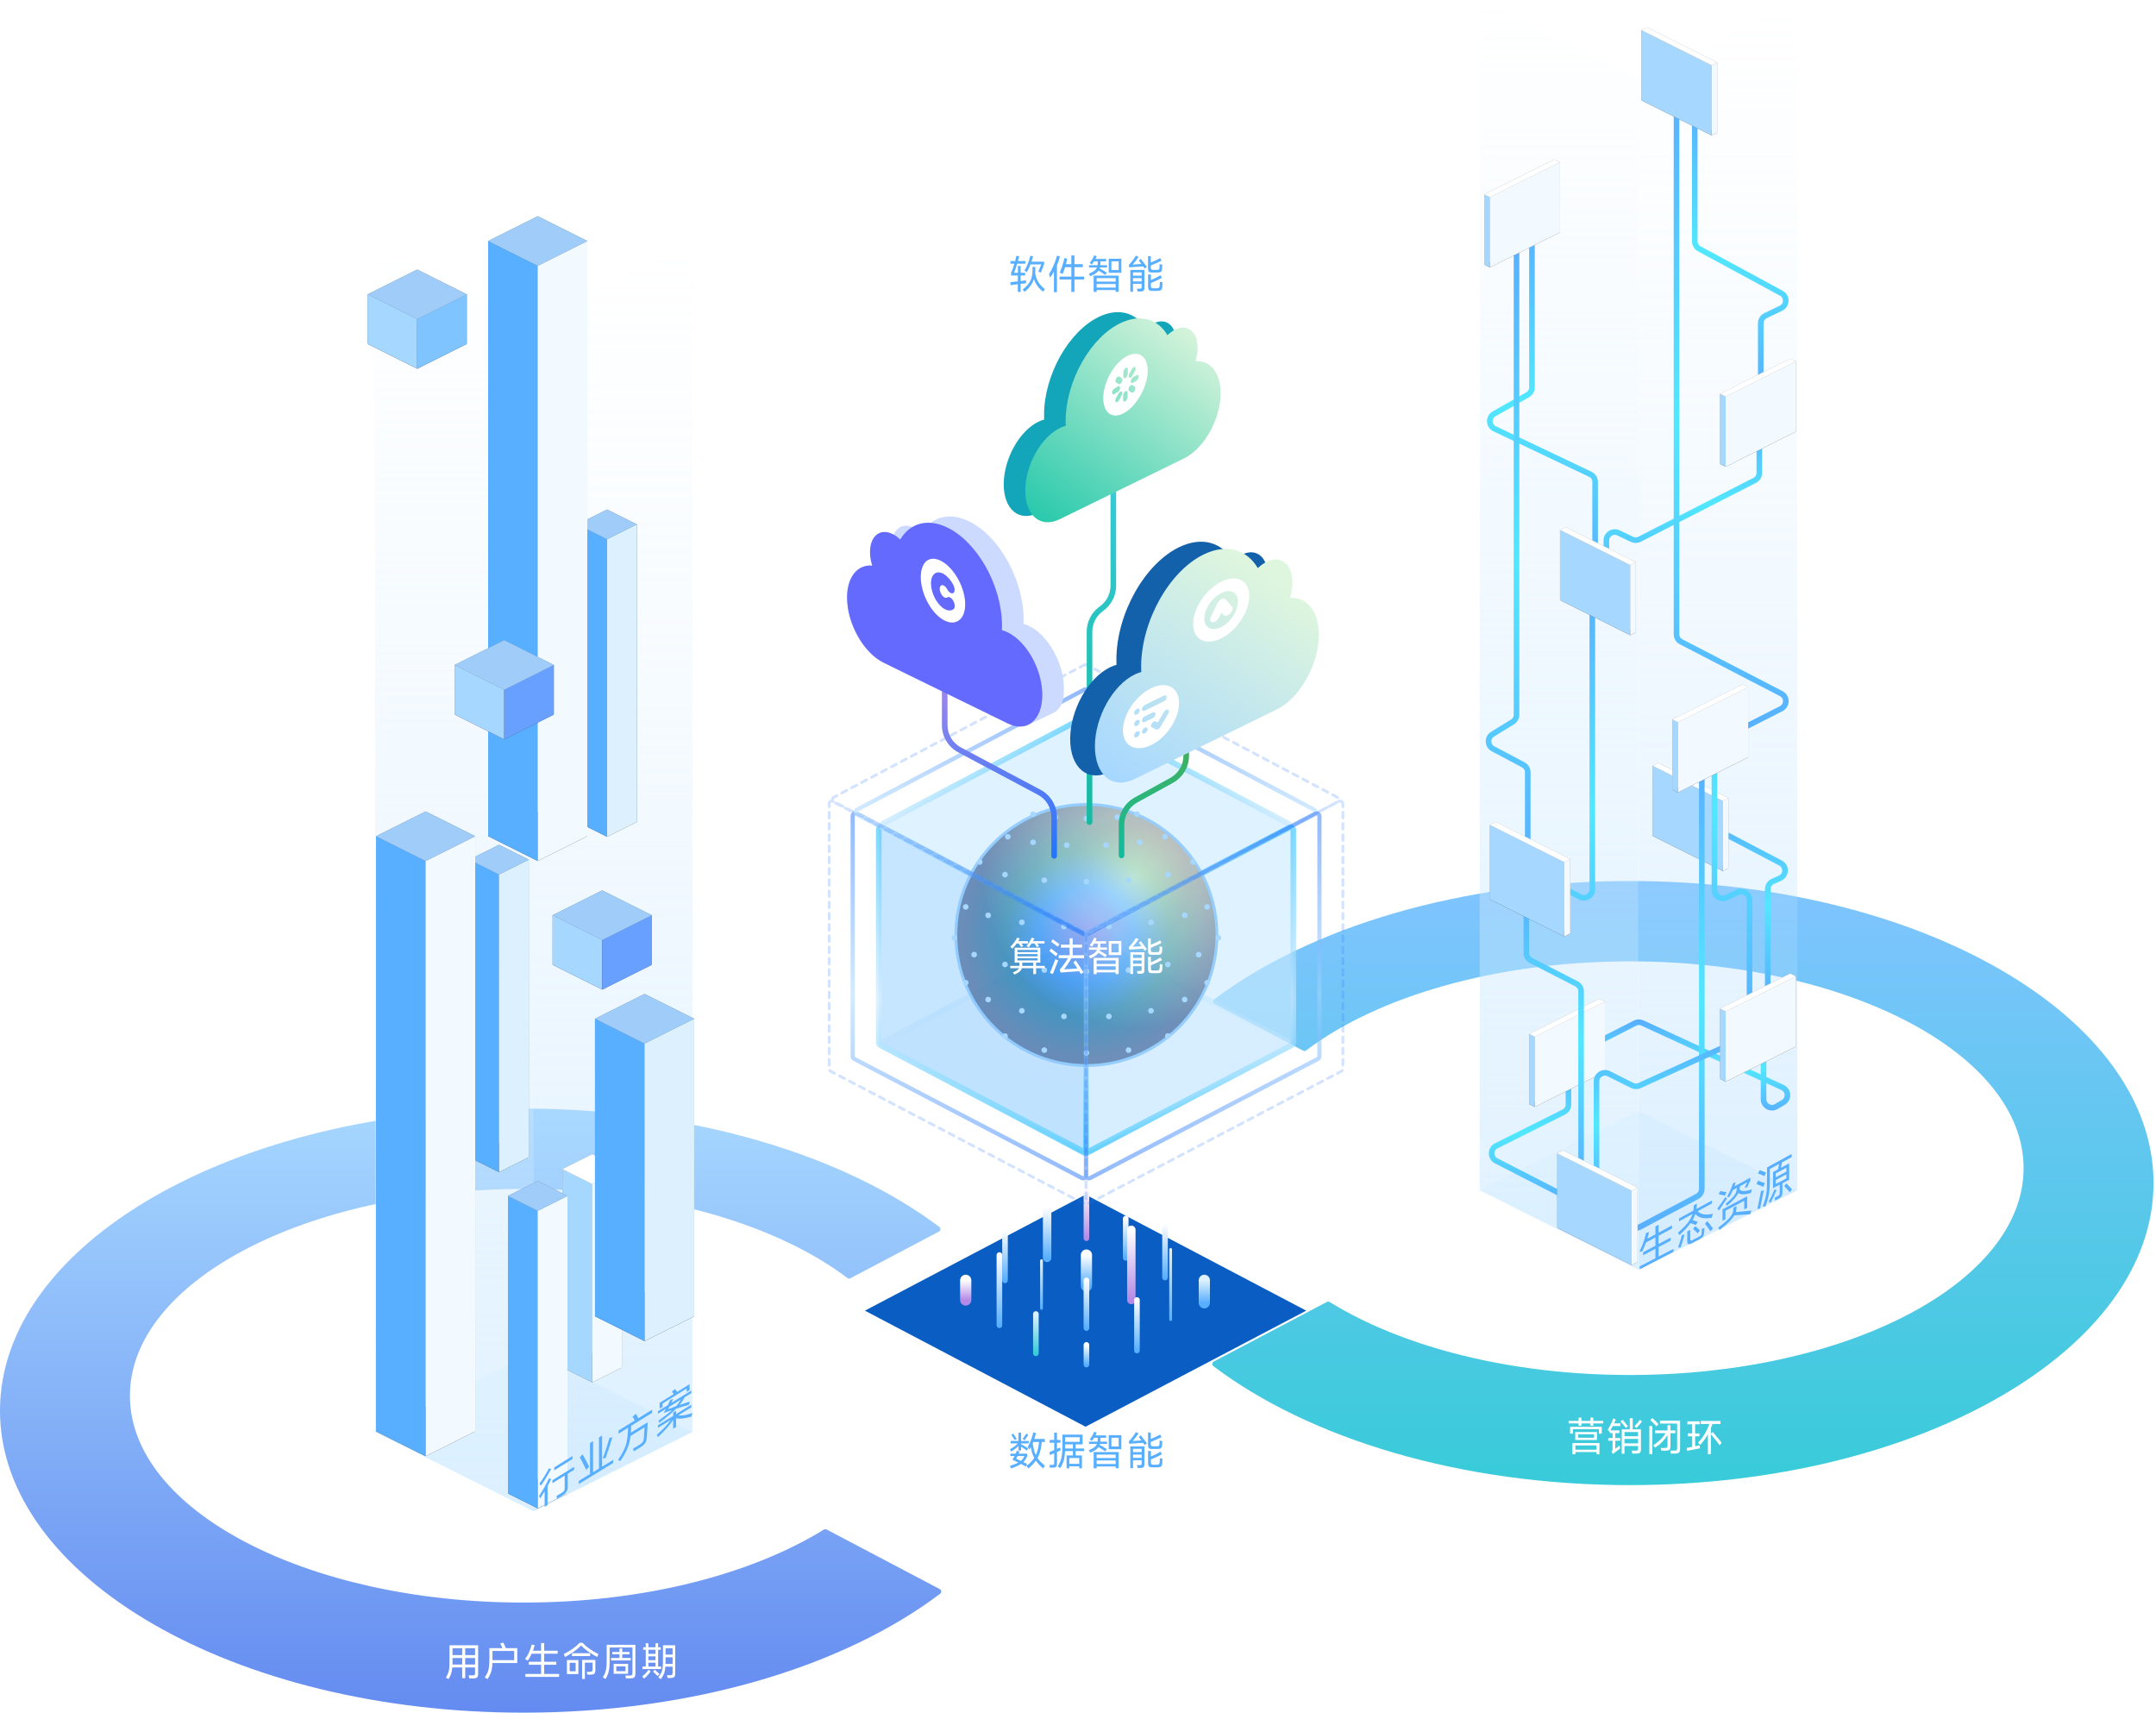 <svg width="768" height="610" viewBox="0 0 768 610" fill="none" xmlns="http://www.w3.org/2000/svg">
<path fill-rule="evenodd" clip-rule="evenodd" d="M334.742 565.963C335.386 566.302 335.469 567.189 334.888 567.628C300.807 593.372 247.034 609.982 186.534 609.982C83.514 609.982 0 561.82 0 502.408C0 442.996 83.514 394.833 186.534 394.833C246.87 394.833 300.515 411.353 334.61 436.978C335.193 437.416 335.111 438.305 334.466 438.645L302.924 455.257C302.579 455.439 302.163 455.406 301.852 455.17C276.529 436.001 234.323 423.449 186.534 423.449C109.074 423.449 46.28 456.427 46.28 497.108C46.28 537.789 109.074 570.768 186.534 570.768C229.378 570.768 267.735 560.679 293.461 544.777C293.764 544.59 294.14 544.578 294.455 544.744L334.742 565.963Z" fill="url(#paint0_linear_7_326)"/>
<path fill-rule="evenodd" clip-rule="evenodd" d="M432.376 484.912C431.732 485.251 431.65 486.138 432.23 486.577C466.312 512.321 520.085 528.932 580.585 528.932C683.605 528.932 767.119 480.769 767.119 421.357C767.119 361.945 683.605 313.782 580.585 313.782C520.249 313.782 466.604 330.302 432.508 355.927C431.926 356.365 432.007 357.254 432.652 357.594L464.195 374.207C464.54 374.389 464.956 374.355 465.267 374.12C490.59 354.95 532.796 342.398 580.585 342.398C658.045 342.398 720.838 375.376 720.838 416.057C720.838 456.739 658.045 489.717 580.585 489.717C537.741 489.717 499.384 479.628 473.657 463.727C473.355 463.54 472.979 463.527 472.664 463.693L432.376 484.912Z" fill="url(#paint1_linear_7_326)"/>
<g filter="url(#filter0_i_7_326)">
<path d="M386.688 417.466L465.294 458.8L386.688 500.135L308.083 458.8L386.688 417.466Z" fill="#0A5DC2"/>
</g>
<path d="M373 448L373 430" stroke="url(#paint2_linear_7_326)" stroke-width="3" stroke-linecap="round"/>
<path d="M358 456L358 438" stroke="url(#paint3_linear_7_326)" stroke-width="2" stroke-linecap="round"/>
<path d="M344 463L344 456" stroke="url(#paint4_linear_7_326)" stroke-width="4" stroke-linecap="round"/>
<path d="M387 441L387 423" stroke="url(#paint5_linear_7_326)" stroke-width="2" stroke-linecap="round"/>
<path d="M387 458L387 447" stroke="url(#paint6_linear_7_326)" stroke-width="4" stroke-linecap="round"/>
<path d="M371 466L371 449" stroke="url(#paint7_linear_7_326)" stroke-linecap="round"/>
<path d="M356 472L356 447" stroke="url(#paint8_linear_7_326)" stroke-width="2" stroke-linecap="round"/>
<path d="M387 473L387 456" stroke="url(#paint9_linear_7_326)" stroke-width="2" stroke-linecap="round"/>
<path d="M369 482L369 468" stroke="url(#paint10_linear_7_326)" stroke-width="2" stroke-linecap="round"/>
<path d="M401 448L401 434" stroke="url(#paint11_linear_7_326)" stroke-width="2" stroke-linecap="round"/>
<path d="M415 455L415 436" stroke="url(#paint12_linear_7_326)" stroke-width="2" stroke-linecap="round"/>
<path d="M403 463L403 438" stroke="url(#paint13_linear_7_326)" stroke-width="3" stroke-linecap="round"/>
<path d="M417 470L417 445" stroke="url(#paint14_linear_7_326)" stroke-linecap="round"/>
<path d="M405 481L405 463" stroke="url(#paint15_linear_7_326)" stroke-width="2" stroke-linecap="round"/>
<path d="M387 486L387 479" stroke="url(#paint16_linear_7_326)" stroke-width="2" stroke-linecap="round"/>
<path d="M429 464L429 456" stroke="url(#paint17_linear_7_326)" stroke-width="4" stroke-linecap="round"/>
<g opacity="0.8">
<path d="M386.255 333.278C386.548 333.123 386.897 333.123 387.189 333.278L458.741 371.061C459.452 371.436 459.452 372.454 458.741 372.829L387.189 410.612C386.897 410.766 386.548 410.766 386.255 410.612L314.703 372.829C313.992 372.454 313.992 371.436 314.703 371.061L386.255 333.278Z" fill="#CCE9FF" stroke="url(#paint18_linear_7_326)" stroke-opacity="0.8" stroke-width="2" stroke-linejoin="round"/>
<path d="M313.029 295.626C313.029 294.875 313.826 294.392 314.492 294.74L386.328 332.315C386.658 332.488 386.865 332.829 386.865 333.201V408.922C386.865 409.673 386.067 410.156 385.401 409.808L313.565 372.233C313.235 372.061 313.029 371.719 313.029 371.347V295.626Z" fill="#A6D7FF" fill-opacity="0.8" stroke="url(#paint19_linear_7_326)" stroke-opacity="0.8" stroke-width="2" stroke-linejoin="round"/>
<path d="M386.255 255.45C386.548 255.296 386.897 255.296 387.189 255.45L458.741 293.233C459.452 293.608 459.452 294.626 458.741 295.002L387.189 332.785C386.897 332.939 386.548 332.939 386.255 332.785L314.703 295.002C313.992 294.626 313.992 293.608 314.703 293.233L386.255 255.45Z" fill="#CCE9FF" fill-opacity="0.8" stroke="url(#paint20_linear_7_326)" stroke-opacity="0.8" stroke-width="2" stroke-linejoin="round"/>
<path d="M460.701 295.626C460.701 294.875 459.903 294.392 459.238 294.74L387.401 332.315C387.072 332.488 386.865 332.829 386.865 333.201V408.922C386.865 409.673 387.663 410.156 388.328 409.808L460.165 372.233C460.494 372.061 460.701 371.719 460.701 371.347V295.626Z" fill="#CCE9FF" fill-opacity="0.8" stroke="url(#paint21_linear_7_326)" stroke-opacity="0.8" stroke-width="2" stroke-linejoin="round"/>
</g>
<g opacity="0.8">
<circle cx="387" cy="333" r="46.5" fill="url(#paint22_radial_7_326)"/>
<circle cx="387" cy="333" r="46.5" fill="url(#paint23_angular_7_326)" fill-opacity="0.3"/>
<circle cx="387" cy="333" r="46.5" stroke="#80C4FF"/>
</g>
<g opacity="0.8" filter="url(#filter1_i_7_326)">
<path d="M444.181 332C444.181 350.704 431.052 369.044 415.877 377.673C408.57 381.828 395.937 382.175 386.93 382.175C359.219 382.175 330 359.711 330 332C330 319.275 341.491 307.656 349.298 298.811C358.492 288.394 371.944 281.825 386.93 281.825C414.641 281.825 444.181 304.289 444.181 332Z" fill="white" fill-opacity="0.01"/>
</g>
<g opacity="0.8" filter="url(#filter2_i_7_326)">
<path d="M437.105 332C437.105 359.711 414.641 387 386.93 387C359.219 387 336.754 359.711 336.754 332C336.754 304.289 359.219 277 386.93 277C414.641 277 437.105 304.289 437.105 332Z" fill="white" fill-opacity="0.01"/>
</g>
<g opacity="0.8" filter="url(#filter3_i_7_326)">
<path d="M438.392 331.98C438.392 359.692 415.284 386.035 387.573 386.035C344.795 384.105 335.146 359.692 335.146 331.98C335.146 304.269 361.792 284.378 389.503 284.378C417.214 284.378 439.357 280.518 438.392 331.98Z" fill="white" fill-opacity="0.01"/>
</g>
<g opacity="0.8" filter="url(#filter4_i_7_326)">
<path d="M441.608 332C441.608 359.711 414.641 384.427 386.93 384.427C359.219 384.427 333.216 366.415 333.216 332C333.216 304.289 359.219 280.538 386.93 280.538C414.641 280.538 441.608 297.906 441.608 332Z" fill="white" fill-opacity="0.01"/>
</g>
<circle cx="387" cy="346" r="1" fill="#A6D7FF"/>
<circle cx="387" cy="314" r="1" fill="#A6D7FF"/>
<circle cx="387" cy="291.5" r="1" fill="#A6D7FF"/>
<circle cx="372" cy="345.5" r="1" fill="#A6D7FF"/>
<circle cx="372" cy="313.5" r="1" fill="#A6D7FF"/>
<circle cx="376" cy="291" r="1" fill="#A6D7FF"/>
<circle cx="379" cy="330" r="1" fill="#A6D7FF"/>
<circle cx="380" cy="301" r="1" fill="#A6D7FF"/>
<circle cx="402" cy="345.5" r="1" fill="#A6D7FF"/>
<circle cx="402" cy="313.5" r="1" fill="#A6D7FF"/>
<circle cx="398" cy="291" r="1" fill="#A6D7FF"/>
<circle cx="395" cy="330" r="1" fill="#A6D7FF"/>
<circle cx="394" cy="301" r="1" fill="#A6D7FF"/>
<circle cx="358" cy="343.5" r="1" fill="#A6D7FF"/>
<circle cx="358" cy="311.5" r="1" fill="#A6D7FF"/>
<circle cx="368" cy="290" r="1" fill="#A6D7FF"/>
<circle cx="364" cy="328.5" r="1" fill="#A6D7FF"/>
<circle cx="368" cy="300" r="1" fill="#A6D7FF"/>
<circle cx="416" cy="343.5" r="1" fill="#A6D7FF"/>
<circle cx="416" cy="311.5" r="1" fill="#A6D7FF"/>
<circle cx="405" cy="290" r="1" fill="#A6D7FF"/>
<circle cx="410" cy="328.5" r="1" fill="#A6D7FF"/>
<circle cx="406" cy="300" r="1" fill="#A6D7FF"/>
<circle cx="427" cy="340" r="1" fill="#A6D7FF"/>
<circle cx="425" cy="307" r="1" fill="#A6D7FF"/>
<circle cx="422" cy="326" r="1" fill="#A6D7FF"/>
<circle cx="415" cy="298" r="1" fill="#A6D7FF"/>
<circle cx="347" cy="340" r="1" fill="#A6D7FF"/>
<circle cx="349" cy="307" r="1" fill="#A6D7FF"/>
<circle cx="387" cy="375" r="1" fill="#A6D7FF"/>
<circle cx="372" cy="374" r="1" fill="#A6D7FF"/>
<circle cx="402" cy="374" r="1" fill="#A6D7FF"/>
<circle cx="358" cy="369" r="1" fill="#A6D7FF"/>
<circle cx="416" cy="369" r="1" fill="#A6D7FF"/>
<circle cx="352" cy="326" r="1" fill="#A6D7FF"/>
<circle cx="359" cy="298" r="1" fill="#A6D7FF"/>
<circle cx="340" cy="334" r="1" fill="#A6D7FF"/>
<circle cx="344" cy="323" r="1" fill="#A6D7FF"/>
<circle cx="434" cy="334" r="1" fill="#A6D7FF"/>
<circle cx="430" cy="323" r="1" fill="#A6D7FF"/>
<circle cx="379" cy="362" r="1" fill="#A6D7FF"/>
<circle cx="395" cy="362" r="1" fill="#A6D7FF"/>
<circle cx="364" cy="360" r="1" fill="#A6D7FF"/>
<circle cx="410" cy="360" r="1" fill="#A6D7FF"/>
<circle cx="422" cy="356" r="1" fill="#A6D7FF"/>
<circle cx="352" cy="356" r="1" fill="#A6D7FF"/>
<circle cx="344" cy="350" r="1" fill="#A6D7FF"/>
<circle cx="430" cy="350" r="1" fill="#A6D7FF"/>
<g opacity="0.5">
<path d="M303.73 290.692C303.73 289.94 304.527 289.457 305.193 289.806L386.328 332.244C386.658 332.417 386.865 332.758 386.865 333.131V418.671C386.865 419.423 386.067 419.906 385.401 419.558L304.266 377.119C303.936 376.946 303.73 376.605 303.73 376.233V290.692Z" stroke="url(#paint24_linear_7_326)" stroke-width="1.5" stroke-linejoin="round"/>
<path d="M386.237 245.633C386.53 245.478 386.879 245.478 387.171 245.633L468.004 288.316C468.715 288.692 468.715 289.71 468.004 290.085L387.171 332.769C386.879 332.923 386.53 332.923 386.237 332.769L305.404 290.085C304.694 289.71 304.694 288.692 305.404 288.316L386.237 245.633Z" stroke="url(#paint25_linear_7_326)" stroke-width="1.5" stroke-linejoin="round"/>
<path d="M470 290.692C470 289.94 469.202 289.457 468.536 289.806L387.401 332.244C387.072 332.417 386.865 332.758 386.865 333.131V418.671C386.865 419.423 387.662 419.906 388.328 419.558L469.463 377.119C469.793 376.946 470 376.605 470 376.233V290.692Z" stroke="url(#paint26_linear_7_326)" stroke-width="1.5" stroke-linejoin="round"/>
</g>
<g opacity="0.2">
<path d="M295.364 286.283C295.364 285.531 296.162 285.049 296.828 285.397L386.328 332.211C386.658 332.384 386.865 332.725 386.865 333.097V427.473C386.865 428.224 386.067 428.707 385.401 428.359L295.901 381.545C295.571 381.372 295.364 381.031 295.364 380.658V286.283Z" stroke="#2575FC" stroke-linecap="round" stroke-linejoin="round" stroke-dasharray="2 2"/>
<path d="M386.221 236.831C386.513 236.677 386.863 236.677 387.155 236.831L476.337 283.924C477.048 284.299 477.048 285.317 476.337 285.692L387.155 332.785C386.863 332.939 386.513 332.939 386.221 332.785L297.039 285.692C296.328 285.317 296.328 284.299 297.039 283.924L386.221 236.831Z" stroke="#2575FC" stroke-linecap="round" stroke-linejoin="round" stroke-dasharray="2 2"/>
<path d="M478.365 286.283C478.365 285.531 477.568 285.049 476.902 285.397L387.401 332.211C387.072 332.384 386.865 332.725 386.865 333.097V427.473C386.865 428.224 387.662 428.707 388.328 428.359L477.829 381.545C478.159 381.372 478.365 381.031 478.365 380.658V286.283Z" stroke="#2575FC" stroke-linecap="round" stroke-linejoin="round" stroke-dasharray="2 2"/>
</g>
<path d="M374.5 304.826C374.5 305.378 374.948 305.826 375.5 305.826C376.052 305.826 376.5 305.378 376.5 304.826H374.5ZM341.825 267.082L341.355 267.965L341.825 267.082ZM335.522 234.112V258.254H337.522V234.112H335.522ZM341.355 267.965L369.727 283.061L370.667 281.296L342.294 266.199L341.355 267.965ZM374.5 291.007V304.826H376.5V291.007H374.5ZM369.727 283.061C372.665 284.624 374.5 287.68 374.5 291.007H376.5C376.5 286.94 374.257 283.206 370.667 281.296L369.727 283.061ZM335.522 258.254C335.522 262.32 337.765 266.055 341.355 267.965L342.294 266.199C339.357 264.636 337.522 261.581 337.522 258.254H335.522Z" fill="url(#paint27_linear_7_326)"/>
<path d="M378.979 245.169C378.999 249.674 378.219 251.63 376 253.5C376 253.5 366 258.5 365 258.6C361.308 256.795 359.342 251.863 355.647 250.058C351.955 248.253 348.261 246.448 344.564 244.643C340.872 242.835 337.18 241.028 333.486 239.22C329.791 237.413 326.1 235.603 322.405 233.79C318.855 232.05 315.624 228.593 313.273 224.423C310.923 220.265 309.445 215.393 309.41 210.783C309.346 203.273 313.12 198.766 318.366 199.194C317.888 197.647 317.61 196.046 317.6 194.491C317.553 188.753 321.103 185.808 325.527 187.913C326.521 188.387 327.473 189.071 328.353 189.919C330.037 187.067 332.42 185.146 335.266 184.355C338.11 183.562 341.418 183.899 344.953 185.562C350.344 188.106 355.238 193.266 358.799 199.564C362.357 205.872 364.576 213.32 364.615 220.409C364.62 221.016 364.606 221.611 364.578 222.196C365.218 222.365 365.875 222.61 366.537 222.93C369.954 224.562 373.053 227.864 375.304 231.889C377.553 235.913 378.957 240.658 378.979 245.169Z" fill="#CCDAFF"/>
<path d="M371.293 247.4C371.313 251.905 369.959 255.319 367.74 257.189C365.526 259.051 362.449 259.366 359.039 257.702C355.347 255.897 351.655 254.095 347.961 252.29C344.269 250.484 340.575 248.679 336.878 246.874C333.186 245.067 329.494 243.259 325.8 241.452C322.105 239.644 318.413 237.834 314.719 236.022C311.168 234.281 307.938 230.825 305.587 226.654C303.237 222.496 301.759 217.624 301.724 213.015C301.66 205.505 305.433 200.997 310.68 201.426C310.201 199.879 309.924 198.277 309.914 196.722C309.867 190.985 313.417 188.039 317.841 190.144C318.835 190.618 319.787 191.302 320.667 192.15C322.351 189.299 324.734 187.377 327.58 186.586C330.424 185.793 333.731 186.13 337.267 187.794C342.658 190.338 347.552 195.498 351.112 201.795C354.67 208.103 356.89 215.551 356.929 222.64C356.934 223.248 356.919 223.843 356.892 224.428C357.532 224.596 358.189 224.842 358.851 225.162C362.268 226.793 365.367 230.096 367.618 234.12C369.867 238.144 371.27 242.89 371.293 247.4Z" fill="#646AFD"/>
<path fill-rule="evenodd" clip-rule="evenodd" d="M341.542 220.969C338.492 223.189 333.522 220.329 330.402 214.479C327.282 208.579 327.182 201.909 330.212 199.669C333.282 197.539 338.322 200.669 341.462 206.569C344.572 212.409 344.592 218.809 341.542 220.969ZM337.402 209.869C336.782 208.699 335.792 208.109 335.192 208.549C334.592 208.989 334.602 210.289 335.222 211.459C335.832 212.629 336.822 213.219 337.422 212.779C338.022 212.339 339.012 212.929 339.622 214.079C340.232 215.239 340.242 216.539 339.642 216.979C338.812 217.589 337.652 217.609 336.372 216.859C333.792 215.349 331.672 211.319 331.632 207.879C331.592 204.409 333.662 202.899 336.262 204.489C337.552 205.279 338.732 206.679 339.582 208.299C340.202 209.469 340.202 210.759 339.602 211.189C339.002 211.619 338.012 211.029 337.402 209.869Z" fill="white"/>
<path d="M387.101 292.823C387.101 293.375 387.549 293.823 388.101 293.823C388.654 293.823 389.101 293.375 389.101 292.823H387.101ZM392.101 216.98L391.501 216.18L392.101 216.98ZM395.58 165.575V208.621H397.58V165.575H395.58ZM391.98 215.821L391.501 216.18L392.701 217.78L393.18 217.421L391.98 215.821ZM387.101 224.98V292.823H389.101V224.98H387.101ZM391.501 216.18C388.732 218.258 387.101 221.518 387.101 224.98H389.101C389.101 222.148 390.435 219.48 392.701 217.78L391.501 216.18ZM395.58 208.621C395.58 211.454 394.246 214.122 391.98 215.821L393.18 217.421C395.95 215.344 397.58 212.084 397.58 208.621H395.58Z" fill="url(#paint28_linear_7_326)"/>
<path d="M357.543 172.392C357.523 176.897 358.876 180.311 361.096 182.181C363.31 184.043 366.387 184.358 369.796 182.694C373.488 180.889 377.18 179.087 380.874 177.282C384.566 175.477 388.26 173.671 391.957 171.866C395.649 170.059 399.341 168.251 403.036 166.444C406.73 164.636 410.422 162.826 414.116 161.014C417.667 159.273 420.898 155.817 423.248 151.646C425.599 147.488 427.076 142.616 427.111 138.007C427.176 130.497 423.402 125.989 418.155 126.418C418.634 124.871 418.912 123.269 418.921 121.714C418.969 115.977 415.418 113.031 410.995 115.136C410 115.61 409.048 116.294 408.168 117.142C406.484 114.291 404.102 112.369 401.255 111.578C398.411 110.785 395.104 111.122 391.568 112.786C386.178 115.33 381.283 120.49 377.723 126.787C374.165 133.095 371.946 140.543 371.906 147.632C371.901 148.24 371.916 148.835 371.943 149.42C371.303 149.589 370.646 149.834 369.984 150.154C366.568 151.785 363.468 155.088 361.217 159.112C358.968 163.136 357.565 167.882 357.543 172.392Z" fill="#13A6BA"/>
<path d="M365.229 174.624C365.209 179.129 366.563 182.543 368.782 184.412C370.996 186.275 374.073 186.589 377.482 184.926C381.174 183.121 384.866 181.318 388.561 179.513C392.252 177.708 395.947 175.903 399.644 174.098C403.336 172.29 407.028 170.483 410.722 168.675C414.416 166.868 418.108 165.058 421.803 163.245C425.353 161.505 428.584 158.048 430.934 153.878C433.285 149.72 434.763 144.848 434.797 140.238C434.862 132.728 431.088 128.221 425.842 128.649C426.32 127.102 426.598 125.501 426.608 123.946C426.655 118.209 423.104 115.263 418.681 117.368C417.687 117.842 416.735 118.526 415.854 119.374C414.171 116.522 411.788 114.601 408.942 113.81C406.098 113.017 402.79 113.354 399.254 115.017C393.864 117.561 388.97 122.721 385.409 129.019C381.851 135.327 379.632 142.775 379.592 149.864C379.587 150.471 379.602 151.066 379.63 151.651C378.99 151.82 378.333 152.065 377.671 152.385C374.254 154.017 371.155 157.319 368.903 161.344C366.655 165.368 365.251 170.113 365.229 174.624Z" fill="url(#paint29_linear_7_326)"/>
<path fill-rule="evenodd" clip-rule="evenodd" d="M400.81 146.867C405.15 144.187 408.74 137.607 408.83 132.187C408.92 126.747 405.42 124.467 401.01 127.087C396.6 129.697 393.03 136.267 393 141.767C392.98 147.267 396.46 149.557 400.81 146.867ZM400.97 131.037C400.53 131.307 400.17 131.957 400.17 132.507C400.163 133.033 400.157 133.563 400.15 134.097C400.15 134.637 400.49 134.877 400.94 134.607C401.37 134.347 401.73 133.677 401.74 133.137C401.747 132.61 401.753 132.083 401.76 131.557C401.76 130.997 401.41 130.777 400.97 131.037ZM400.89 139.347C400.44 139.617 400.09 140.267 400.09 140.817C400.083 141.343 400.077 141.873 400.07 142.407C400.07 142.947 400.41 143.177 400.85 142.907C401.28 142.647 401.64 141.977 401.65 141.437C401.657 140.91 401.663 140.383 401.67 139.857C401.67 139.297 401.32 139.077 400.89 139.347ZM404.88 133.597C405.32 133.337 405.67 133.547 405.66 134.107C405.65 134.647 405.29 135.307 404.86 135.567C404.433 135.827 404.01 136.083 403.59 136.337C403.15 136.597 402.8 136.377 402.81 135.827C402.82 135.277 403.17 134.627 403.62 134.367C404.04 134.107 404.46 133.85 404.88 133.597ZM399.01 138.117C399.02 137.567 398.66 137.347 398.23 137.607C397.803 137.867 397.38 138.123 396.96 138.377C396.52 138.647 396.16 139.287 396.16 139.847C396.16 140.397 396.5 140.627 396.94 140.357C397.367 140.103 397.79 139.85 398.21 139.597C398.65 139.327 399.01 138.667 399.01 138.117ZM404.23 137.717C404.54 137.917 404.53 138.547 404.21 139.127C403.9 139.697 403.4 140.007 403.09 139.807C402.803 139.613 402.51 139.423 402.21 139.237C401.91 139.037 401.92 138.407 402.23 137.827C402.54 137.257 403.05 136.947 403.35 137.147C403.643 137.347 403.937 137.537 404.23 137.717ZM399.58 136.107C399.89 135.537 399.9 134.907 399.59 134.707C399.297 134.513 399.003 134.32 398.71 134.127C398.4 133.927 397.89 134.227 397.58 134.797C397.26 135.377 397.26 136.007 397.57 136.207C397.863 136.4 398.157 136.59 398.45 136.777C398.76 136.977 399.27 136.677 399.58 136.107ZM397.52 141.807C397.21 142.387 397.21 143.017 397.51 143.217C397.82 143.417 398.32 143.107 398.63 142.537C398.93 141.977 399.233 141.42 399.54 140.867C399.85 140.297 399.85 139.657 399.55 139.457C399.24 139.257 398.74 139.567 398.43 140.147C398.13 140.7 397.827 141.253 397.52 141.807ZM402.27 134.487C401.96 134.287 401.97 133.657 402.28 133.087C402.587 132.533 402.89 131.98 403.19 131.427C403.51 130.857 404.02 130.557 404.32 130.747C404.63 130.947 404.62 131.587 404.3 132.157C404 132.703 403.697 133.253 403.39 133.807C403.08 134.377 402.57 134.687 402.27 134.487Z" fill="white"/>
<path d="M398.5 304.683C398.5 305.236 398.948 305.683 399.5 305.683C400.052 305.683 400.5 305.236 400.5 304.683H398.5ZM421.546 258.647V269.164H423.546V258.647H421.546ZM416.886 277.049L404.196 284.032L405.161 285.785L417.85 278.801L416.886 277.049ZM398.5 293.669V304.683H400.5V293.669H398.5ZM404.196 284.032C400.683 285.966 398.5 289.659 398.5 293.669H400.5C400.5 290.388 402.286 287.367 405.161 285.785L404.196 284.032ZM421.546 269.164C421.546 272.445 419.76 275.467 416.886 277.049L417.85 278.801C421.364 276.867 423.546 273.175 423.546 269.164H421.546Z" fill="url(#paint30_linear_7_326)"/>
<path d="M381.212 263.119C381.19 268.283 382.742 272.197 385.285 274.34C387.824 276.475 391.351 276.836 395.259 274.928C399.491 272.859 403.723 270.793 407.958 268.724C412.191 266.654 416.426 264.585 420.663 262.516C424.896 260.444 429.128 258.372 433.363 256.3C437.598 254.228 441.83 252.153 446.065 250.075C450.135 248.08 453.839 244.118 456.533 239.337C459.228 234.571 460.922 228.986 460.961 223.702C461.035 215.093 456.709 209.925 450.695 210.417C451.244 208.643 451.562 206.807 451.573 205.025C451.627 198.448 447.557 195.071 442.487 197.485C441.347 198.027 440.255 198.812 439.246 199.784C437.316 196.515 434.585 194.313 431.322 193.406C428.062 192.496 424.27 192.883 420.217 194.79C414.038 197.706 408.427 203.621 404.346 210.84C400.267 218.071 397.723 226.609 397.678 234.736C397.672 235.432 397.689 236.114 397.72 236.785C396.987 236.978 396.234 237.26 395.475 237.626C391.558 239.496 388.006 243.282 385.425 247.895C382.847 252.508 381.238 257.949 381.212 263.119Z" fill="#1361AA"/>
<path d="M390.024 265.677C390.001 270.841 391.553 274.755 394.097 276.898C396.635 279.033 400.162 279.394 404.07 277.486C408.302 275.417 412.534 273.351 416.769 271.282C421.002 269.213 425.237 267.143 429.475 265.074C433.707 263.002 437.939 260.93 442.174 258.858C446.409 256.786 450.641 254.711 454.876 252.633C458.946 250.638 462.65 246.676 465.344 241.895C468.039 237.129 469.733 231.544 469.772 226.26C469.846 217.651 465.52 212.483 459.506 212.975C460.055 211.201 460.373 209.365 460.384 207.583C460.438 201.006 456.368 197.63 451.298 200.043C450.158 200.585 449.066 201.37 448.057 202.342C446.127 199.073 443.396 196.871 440.133 195.964C436.873 195.054 433.081 195.441 429.028 197.348C422.849 200.264 417.238 206.179 413.157 213.399C409.078 220.629 406.534 229.168 406.489 237.294C406.483 237.99 406.5 238.672 406.532 239.343C405.798 239.536 405.045 239.818 404.286 240.184C400.369 242.054 396.817 245.84 394.236 250.453C391.658 255.066 390.049 260.507 390.024 265.677Z" fill="url(#paint31_linear_7_326)"/>
<path fill-rule="evenodd" clip-rule="evenodd" d="M435 207.186C440.52 204.406 444.99 206.676 445 212.296C445 217.886 440.52 224.646 435 227.366C429.47 230.096 425 227.806 425 222.266C425 216.726 429.47 209.986 435 207.186ZM435 211.226C431.67 212.896 428.99 216.936 428.99 220.266C429 223.596 431.67 224.976 435 223.336C438.31 221.686 440.99 217.636 441 214.286C441 210.926 438.31 209.566 435 211.226ZM431.3 219.766C430.83 220.756 431.12 221.576 431.92 221.606C432.75 221.646 433.79 220.866 434.25 219.876C434.53 219.303 434.807 218.729 435.08 218.156C435.353 218.456 435.623 218.756 435.89 219.056C436.37 219.586 437.41 219.326 438.23 218.476C439.04 217.636 439.32 216.536 438.85 216.006C438.083 215.159 437.323 214.313 436.57 213.466C436.5 213.386 436.4 213.316 436.29 213.266C436.17 213.216 436.05 213.186 435.93 213.196C435.88 213.186 435.82 213.196 435.78 213.186C435.56 213.206 435.31 213.286 435.07 213.406C434.84 213.526 434.6 213.686 434.38 213.886C434.32 213.946 434.28 213.996 434.23 214.046C434.1 214.186 433.97 214.326 433.86 214.476C433.76 214.636 433.66 214.806 433.59 214.966C432.83 216.559 432.067 218.159 431.3 219.766Z" fill="white"/>
<path fill-rule="evenodd" clip-rule="evenodd" d="M410 265.396C415.52 262.766 420 256.046 420 250.416C419.99 244.766 415.52 242.406 410 245.136C404.47 247.866 400 254.566 400 260.116C400 265.666 404.47 268.036 410 265.396ZM403.99 253.946C403.99 253.386 404.44 252.726 405 252.446C405.54 252.176 405.99 252.406 405.99 252.966C405.99 253.526 405.55 254.196 404.99 254.466C404.44 254.736 404 254.506 403.99 253.946ZM407.8 251.076C407.24 251.346 406.8 252.016 406.79 252.576C406.79 253.136 407.24 253.376 407.8 253.096C410.067 251.989 412.333 250.882 414.6 249.776C415.15 249.516 415.6 248.836 415.6 248.276C415.6 247.706 415.15 247.476 414.59 247.746C412.33 248.852 410.067 249.962 407.8 251.076ZM407.8 255.116C407.24 255.386 406.8 256.046 406.8 256.616C406.8 257.166 407.24 257.406 407.8 257.136C408.727 256.689 409.66 256.236 410.6 255.776C411.15 255.516 411.6 254.846 411.6 254.286C411.6 253.726 411.14 253.496 410.6 253.766C409.653 254.219 408.72 254.669 407.8 255.116ZM406.79 260.656C406.8 260.086 407.24 259.436 407.79 259.166C408.35 258.896 408.8 259.126 408.8 259.696C408.8 260.246 408.35 260.916 407.8 261.186C407.24 261.456 406.8 261.216 406.79 260.656ZM411.82 259.786C412.07 259.906 412.43 259.816 412.75 259.596C412.95 259.446 413.14 259.236 413.3 258.986C414.247 257.372 415.197 255.759 416.15 254.146C416.52 253.546 416.46 252.926 416.04 252.766C415.61 252.616 414.99 252.966 414.63 253.586C413.897 254.812 413.163 256.046 412.43 257.286C412.183 257.179 411.933 257.066 411.68 256.946C411.28 256.756 410.65 257.086 410.27 257.686C409.89 258.266 409.92 258.896 410.32 259.086C410.82 259.319 411.32 259.552 411.82 259.786ZM405 256.476C404.44 256.746 403.99 257.406 404 257.976C404 258.526 404.43 258.766 405 258.496C405.55 258.226 406 257.556 405.99 256.996C406 256.436 405.54 256.206 405 256.476ZM403.99 262.006C404 261.446 404.44 260.786 405 260.516C405.54 260.246 406 260.476 405.99 261.046C406 261.596 405.55 262.266 405 262.536C404.44 262.806 403.99 262.566 403.99 262.006Z" fill="white"/>
<path d="M246.652 510.015L190.127 481.752L133.601 510.015L190.127 538.278L246.652 510.015Z" fill="#F2FAFF"/>
<path d="M190.127 538.278L133.601 510.015V86.074L190.127 114.337V538.278Z" fill="url(#paint32_linear_7_326)"/>
<path d="M190.127 538.278L246.652 510.015V86.074L190.127 114.337V538.278Z" fill="url(#paint33_linear_7_326)"/>
<path d="M226.868 292.745L216.27 287.446L205.671 292.745L216.27 298.044L226.868 292.745Z" fill="#303D4A"/>
<path d="M226.868 292.745L216.27 287.446V181.461L226.868 186.76V292.745Z" fill="#5F7A95"/>
<path d="M216.27 287.446L205.671 292.745V186.76L216.27 181.461V287.446Z" fill="#5F7A95"/>
<path d="M216.27 298.044L205.671 292.745V186.76L216.27 192.059V298.044Z" fill="#59AFFF"/>
<path d="M216.27 298.044L226.868 292.745V186.76L216.27 192.059V298.044Z" fill="#DCF1FD"/>
<path d="M226.868 186.76L216.27 181.461L205.671 186.76L216.27 192.059L226.868 186.76Z" fill="#9FCCF8"/>
<path d="M232.167 343.618L214.503 334.786L196.839 343.618L214.503 352.45L232.167 343.618Z" fill="#303D4A"/>
<path d="M232.167 343.618L214.503 334.786V317.122L232.167 325.954V343.618Z" fill="#5F7A95"/>
<path d="M214.503 334.786L196.839 343.618V325.954L214.503 317.122V334.786Z" fill="#5F7A95"/>
<path d="M214.503 352.45L196.839 343.618V325.954L214.503 334.786V352.45Z" fill="#A6D7FF"/>
<path d="M214.503 352.45L232.167 343.618V325.954L214.503 334.786V352.45Z" fill="#68A0FF"/>
<path d="M232.167 325.954L214.503 317.122L196.839 325.954L214.503 334.786L232.167 325.954Z" fill="#9FCCF8"/>
<path d="M221.569 487.051L210.97 481.752L200.372 487.051L210.97 492.351L221.569 487.051Z" fill="#4D4D4D"/>
<path d="M221.569 487.051L210.97 481.752V411.095L221.569 416.395V487.051Z" fill="#999999"/>
<path d="M210.97 481.752L200.372 487.051V416.395L210.97 411.095V481.752Z" fill="#999999"/>
<path d="M210.97 492.351L200.372 487.051V416.395L210.97 421.694V492.351Z" fill="#A6D7FF"/>
<path d="M210.97 492.351L221.569 487.051V416.395L210.97 421.694V492.351Z" fill="#F2FAFF"/>
<path d="M221.569 416.395L210.97 411.095L200.372 416.395L210.97 421.694L221.569 416.395Z" fill="white"/>
<path d="M202.138 531.918L191.54 526.619L180.941 531.918L191.54 537.218L202.138 531.918Z" fill="#303D4A"/>
<path d="M202.138 531.918L191.54 526.619V420.634L202.138 425.933V531.918Z" fill="#5F7A95"/>
<path d="M191.54 526.619L180.941 531.918V425.933L191.54 420.634V526.619Z" fill="#5F7A95"/>
<path d="M191.54 537.218L180.941 531.918V425.933L191.54 431.233V537.218Z" fill="#59AFFF"/>
<path d="M191.54 537.218L202.138 531.918V425.933L191.54 431.233V537.218Z" fill="#F2FAFF"/>
<path d="M202.138 425.933L191.54 420.634L180.941 425.933L191.54 431.233L202.138 425.933Z" fill="#9FCCF8"/>
<path d="M188.36 412.155L177.762 406.856L167.163 412.155L177.762 417.454L188.36 412.155Z" fill="#303D4A"/>
<path d="M188.36 412.155L177.762 406.856V300.871L188.36 306.17V412.155Z" fill="#5F7A95"/>
<path d="M177.762 406.856L167.163 412.155V306.17L177.762 300.871V406.856Z" fill="#5F7A95"/>
<path d="M177.762 417.454L167.163 412.155V306.17L177.762 311.469V417.454Z" fill="#59AFFF"/>
<path d="M177.762 417.454L188.36 412.155V306.17L177.762 311.469V417.454Z" fill="#DCF1FD"/>
<path d="M188.36 306.17L177.762 300.871L167.163 306.17L177.762 311.469L188.36 306.17Z" fill="#9FCCF8"/>
<path d="M169.279 509.802L151.615 500.97L133.95 509.802L151.615 518.635L169.279 509.802Z" fill="#303D4A"/>
<path d="M169.279 509.802L151.615 500.97V289L169.279 297.832V509.802Z" fill="#5F7A95"/>
<path d="M151.615 500.97L133.95 509.802V297.832L151.615 289V500.97Z" fill="#5F7A95"/>
<path d="M151.615 518.635L133.95 509.802V297.832L151.615 306.664V518.635Z" fill="#59AFFF"/>
<path d="M151.615 518.635L169.279 509.802V297.832L151.615 306.664V518.635Z" fill="#F2FAFF"/>
<path d="M169.279 297.832L151.615 289L133.95 297.832L151.615 306.664L169.279 297.832Z" fill="#9FCCF8"/>
<path d="M209.204 297.802L191.54 288.97L173.876 297.802L191.54 306.635L209.204 297.802Z" fill="#303D4A"/>
<path d="M209.204 297.802L191.54 288.97V77L209.204 85.832V297.802Z" fill="#5F7A95"/>
<path d="M191.54 288.97L173.876 297.802V85.832L191.54 77V288.97Z" fill="#5F7A95"/>
<path d="M191.54 306.635L173.876 297.802V85.832L191.54 94.664V306.635Z" fill="#59AFFF"/>
<path d="M191.54 306.635L209.204 297.802V85.832L191.54 94.664V306.635Z" fill="#F2FAFF"/>
<path d="M209.204 85.832L191.54 77L173.876 85.832L191.54 94.664L209.204 85.832Z" fill="#9FCCF8"/>
<path d="M197.279 254.496L179.614 245.664L161.95 254.496L179.614 263.328L197.279 254.496Z" fill="#303D4A"/>
<path d="M197.279 254.496L179.615 245.664V228L197.279 236.832V254.496Z" fill="#5F7A95"/>
<path d="M179.615 245.664L161.95 254.496V236.832L179.615 228V245.664Z" fill="#5F7A95"/>
<path d="M179.614 263.328L161.95 254.496V236.832L179.614 245.664V263.328Z" fill="#A6D7FF"/>
<path d="M179.615 263.328L197.279 254.496V236.832L179.615 245.664V263.328Z" fill="#68A0FF"/>
<path d="M197.279 236.832L179.615 228L161.95 236.832L179.615 245.664L197.279 236.832Z" fill="#9FCCF8"/>
<path d="M166.279 122.496L148.614 113.664L130.95 122.496L148.614 131.328L166.279 122.496Z" fill="#303D4A"/>
<path d="M166.279 122.496L148.614 113.664V96L166.279 104.832V122.496Z" fill="#5F7A95"/>
<path d="M148.615 113.664L130.95 122.496V104.832L148.615 96V113.664Z" fill="#5F7A95"/>
<path d="M148.614 131.328L130.95 122.496V104.832L148.614 113.664V131.328Z" fill="#A6D7FF"/>
<path d="M148.614 131.328L166.279 122.496V104.832L148.614 113.664V131.328Z" fill="#80C4FF"/>
<path d="M166.279 104.832L148.615 96L130.95 104.832L148.615 113.664L166.279 104.832Z" fill="#9FCCF8"/>
<path d="M247.279 468.817L229.615 459.985L211.95 468.817L229.615 477.649L247.279 468.817Z" fill="#303D4A"/>
<path d="M247.279 468.817L229.615 459.985V354L247.279 362.832V468.817Z" fill="#5F7A95"/>
<path d="M229.615 459.985L211.95 468.817V362.832L229.615 354V459.985Z" fill="#5F7A95"/>
<path d="M229.615 477.649L211.95 468.817V362.832L229.615 371.664V477.649Z" fill="#59AFFF"/>
<path d="M229.615 477.649L247.279 468.817V362.832L229.615 371.664V477.649Z" fill="#DCF1FD"/>
<path d="M247.279 362.832L229.615 354L211.95 362.832L229.615 371.664L247.279 362.832Z" fill="#9FCCF8"/>
<path d="M640.144 423.941L583.619 395.678L527.093 423.941L583.619 452.203L640.144 423.941Z" fill="#F2FAFF"/>
<path d="M583.619 452.203L527.093 423.941V0L583.619 28.263V452.203Z" fill="url(#paint34_linear_7_326)"/>
<path d="M583.706 452.203L640.232 423.941V0L583.706 28.263V452.203Z" fill="url(#paint35_linear_7_326)"/>
<path d="M598.706 288.737L634.247 307.374C636.463 308.536 636.366 311.74 634.085 312.767L631.475 313.941C630.399 314.426 629.706 315.496 629.706 316.677V355.237" stroke="url(#paint36_linear_7_326)" stroke-width="2"/>
<path d="M615.706 309.237L590.706 296.737L588.706 297.737L613.706 310.237L615.706 309.237Z" fill="#4D4D4D"/>
<path d="M615.706 309.237L590.706 296.737V271.737L615.706 284.237V309.237Z" fill="#999999"/>
<path d="M590.706 296.737L588.706 297.737V272.737L590.706 271.737V296.737Z" fill="#999999"/>
<path d="M613.706 310.237L588.706 297.737V272.737L613.706 285.237V310.237Z" fill="#A6D7FF"/>
<path d="M613.706 310.237L615.706 309.237V284.237L613.706 285.237V310.237Z" fill="#F2FAFF"/>
<path d="M615.706 284.237L590.706 271.737L588.706 272.737L613.706 285.237L615.706 284.237Z" fill="white"/>
<path d="M568.206 207.237V171.632C568.206 170.475 567.54 169.42 566.495 168.923L532.409 152.712C530.217 151.669 530.106 148.591 532.217 147.394L544.187 140.6C545.126 140.067 545.706 139.07 545.706 137.99V78.737" stroke="url(#paint37_linear_7_326)" stroke-width="2"/>
<path d="M572.206 208.737V192.489C572.206 190.284 574.505 188.832 576.496 189.78L581.369 192.101C582.212 192.502 583.194 192.488 584.025 192.063L625.072 171.073C626.075 170.56 626.706 169.528 626.706 168.402V149.237" stroke="url(#paint38_linear_7_326)" stroke-width="2"/>
<path d="M544.206 313.237V275.044C544.206 273.932 543.592 272.912 542.61 272.392L531.845 266.693C529.793 265.607 529.699 262.703 531.676 261.487L538.779 257.116C539.666 256.57 540.206 255.603 540.206 254.561V85.237" stroke="url(#paint39_linear_7_326)" stroke-width="2"/>
<path d="M611.206 264.237L634.496 252.388C636.674 251.28 636.685 248.173 634.515 247.05L598.827 228.576C597.831 228.061 597.206 227.033 597.206 225.912V31.237" stroke="url(#paint40_linear_7_326)" stroke-width="2"/>
<path d="M603.706 35.737L603.706 85.95C603.706 87.051 604.309 88.064 605.277 88.588L634.538 104.438C636.692 105.605 636.616 108.721 634.408 109.781L628.908 112.42C627.868 112.92 627.206 113.971 627.206 115.125V141.237" stroke="url(#paint41_linear_7_326)" stroke-width="2"/>
<path d="M560.206 375.737L582.41 364.399C583.229 363.981 584.194 363.962 585.028 364.346L634.967 387.326C637.173 388.341 637.322 391.42 635.225 392.643L632.718 394.106C630.718 395.272 628.206 393.83 628.206 391.514V371.237" stroke="url(#paint42_linear_7_326)" stroke-width="2"/>
<path d="M564.706 429.737L532.973 413.442C530.787 412.319 530.804 409.189 533.001 408.09L557.048 396.066C558.064 395.558 558.706 394.519 558.706 393.383V376.737" stroke="url(#paint43_linear_7_326)" stroke-width="2"/>
<path d="M571.706 381.737L569.706 380.737L544.706 393.237L546.706 394.237L571.706 381.737Z" fill="#4D4D4D"/>
<path d="M571.706 381.737L569.706 380.737V355.737L571.706 356.737V381.737Z" fill="#999999"/>
<path d="M569.706 380.737L544.706 393.237V368.237L569.706 355.737V380.737Z" fill="#999999"/>
<path d="M546.706 394.237L544.706 393.237V368.237L546.706 369.237V394.237Z" fill="#A6D7FF"/>
<path d="M546.706 394.237L571.706 381.737V356.737L546.706 369.237V394.237Z" fill="#F2FAFF"/>
<path d="M571.706 356.737L569.706 355.737L544.706 368.237L546.706 369.237L571.706 356.737Z" fill="white"/>
<path d="M567.206 209.737V316.762C567.206 319.021 564.804 320.469 562.806 319.415L549.206 312.237M610.706 267.237V316.97C610.706 319.179 613.013 320.63 615.004 319.674L618.908 317.8C620.9 316.844 623.206 318.296 623.206 320.505V367.237" stroke="url(#paint44_linear_7_326)" stroke-width="2"/>
<path d="M606.206 273.237V423.435C606.206 424.544 605.594 425.563 604.615 426.084L584.011 437.043C583.188 437.481 582.209 437.511 581.361 437.126L571.706 432.737" stroke="url(#paint45_linear_7_326)" stroke-width="2"/>
<path d="M568.706 430.737L568.706 385.091C568.706 382.861 571.053 381.411 573.048 382.408L581.425 386.596C582.235 387.002 583.186 387.019 584.01 386.643L622.206 369.237" stroke="url(#paint46_linear_7_326)" stroke-width="2"/>
<path d="M563.206 423.737V353.07C563.206 351.945 562.576 350.914 561.575 350.401L545.337 342.074C544.336 341.56 543.706 340.53 543.706 339.404V315.737" stroke="url(#paint47_linear_7_326)" stroke-width="2"/>
<path d="M611.706 47.237L586.706 34.737L584.706 35.737L609.706 48.237L611.706 47.237Z" fill="#4D4D4D"/>
<path d="M611.706 47.237L586.706 34.737V9.737L611.706 22.237V47.237Z" fill="#999999"/>
<path d="M586.706 34.737L584.706 35.737V10.737L586.706 9.737V34.737Z" fill="#999999"/>
<path d="M609.706 48.237L584.706 35.737V10.737L609.706 23.237V48.237Z" fill="#A6D7FF"/>
<path d="M609.706 48.237L611.706 47.237V22.237L609.706 23.237V48.237Z" fill="#F2FAFF"/>
<path d="M611.706 22.237L586.706 9.737L584.706 10.737L609.706 23.237L611.706 22.237Z" fill="white"/>
<path d="M583.322 449.482L556.826 436.234L554.706 437.293L581.203 450.542L583.322 449.482Z" fill="#4D4D4D"/>
<path d="M583.322 449.482L556.826 436.234V409.737L583.322 422.985V449.482Z" fill="#999999"/>
<path d="M556.826 436.234L554.706 437.293V410.797L556.826 409.737V436.234Z" fill="#999999"/>
<path d="M581.203 450.542L554.706 437.293V410.797L581.203 424.045V450.542Z" fill="#A6D7FF"/>
<path d="M581.203 450.542L583.322 449.482V422.985L581.203 424.045V450.542Z" fill="#F2FAFF"/>
<path d="M583.322 422.985L556.826 409.737L554.706 410.797L581.203 424.045L583.322 422.985Z" fill="white"/>
<path d="M559.322 332.482L532.826 319.234L530.706 320.293L557.203 333.542L559.322 332.482Z" fill="#4D4D4D"/>
<path d="M559.322 332.482L532.826 319.234V292.737L559.322 305.985V332.482Z" fill="#999999"/>
<path d="M532.826 319.234L530.706 320.293V293.797L532.826 292.737V319.234Z" fill="#999999"/>
<path d="M557.203 333.542L530.706 320.293V293.797L557.203 307.045V333.542Z" fill="#A6D7FF"/>
<path d="M557.203 333.542L559.322 332.482V305.985L557.203 307.045V333.542Z" fill="#F2FAFF"/>
<path d="M559.322 305.985L532.826 292.737L530.706 293.797L557.203 307.045L559.322 305.985Z" fill="white"/>
<path d="M582.706 225.237L557.706 212.737L555.706 213.737L580.706 226.237L582.706 225.237Z" fill="#4D4D4D"/>
<path d="M582.706 225.237L557.706 212.737V187.737L582.706 200.237V225.237Z" fill="#999999"/>
<path d="M557.706 212.737L555.706 213.737V188.737L557.706 187.737V212.737Z" fill="#999999"/>
<path d="M580.706 226.237L555.706 213.737V188.737L580.706 201.237V226.237Z" fill="#A6D7FF"/>
<path d="M580.706 226.237L582.706 225.237V200.237L580.706 201.237V226.237Z" fill="#F2FAFF"/>
<path d="M582.706 200.237L557.706 187.737L555.706 188.737L580.706 201.237L582.706 200.237Z" fill="white"/>
<path d="M639.706 372.737L637.706 371.737L612.706 384.237L614.706 385.237L639.706 372.737Z" fill="#4D4D4D"/>
<path d="M639.706 372.737L637.706 371.737V346.737L639.706 347.737V372.737Z" fill="#999999"/>
<path d="M637.706 371.737L612.706 384.237V359.237L637.706 346.737V371.737Z" fill="#999999"/>
<path d="M614.706 385.237L612.706 384.237V359.237L614.706 360.237V385.237Z" fill="#A6D7FF"/>
<path d="M614.706 385.237L639.706 372.737V347.737L614.706 360.237V385.237Z" fill="#F2FAFF"/>
<path d="M639.706 347.737L637.706 346.737L612.706 359.237L614.706 360.237L639.706 347.737Z" fill="white"/>
<path d="M639.706 153.737L637.706 152.737L612.706 165.237L614.706 166.237L639.706 153.737Z" fill="#4D4D4D"/>
<path d="M639.706 153.737L637.706 152.737V127.737L639.706 128.737V153.737Z" fill="#999999"/>
<path d="M637.706 152.737L612.706 165.237V140.237L637.706 127.737V152.737Z" fill="#999999"/>
<path d="M614.706 166.237L612.706 165.237V140.237L614.706 141.237V166.237Z" fill="#A6D7FF"/>
<path d="M614.706 166.237L639.706 153.737V128.737L614.706 141.237V166.237Z" fill="#F2FAFF"/>
<path d="M639.706 128.737L637.706 127.737L612.706 140.237L614.706 141.237L639.706 128.737Z" fill="white"/>
<path d="M622.706 269.737L620.706 268.737L595.706 281.237L597.706 282.237L622.706 269.737Z" fill="#4D4D4D"/>
<path d="M622.706 269.737L620.706 268.737V243.737L622.706 244.737V269.737Z" fill="#999999"/>
<path d="M620.706 268.737L595.706 281.237V256.237L620.706 243.737V268.737Z" fill="#999999"/>
<path d="M597.706 282.237L595.706 281.237V256.237L597.706 257.237V282.237Z" fill="#A6D7FF"/>
<path d="M597.706 282.237L622.706 269.737V244.737L597.706 257.237V282.237Z" fill="#F2FAFF"/>
<path d="M622.706 244.737L620.706 243.737L595.706 256.237L597.706 257.237L622.706 244.737Z" fill="white"/>
<path d="M555.706 82.737L553.706 81.737L528.706 94.237L530.706 95.237L555.706 82.737Z" fill="#4D4D4D"/>
<path d="M555.706 82.737L553.706 81.737V56.737L555.706 57.737V82.737Z" fill="#999999"/>
<path d="M553.706 81.737L528.706 94.237V69.237L553.706 56.737V81.737Z" fill="#999999"/>
<path d="M530.706 95.237L528.706 94.237V69.237L530.706 70.237V95.237Z" fill="#A6D7FF"/>
<path d="M530.706 95.237L555.706 82.737V57.737L530.706 70.237V95.237Z" fill="#F2FAFF"/>
<path d="M555.706 57.737L553.706 56.737L528.706 69.237L530.706 70.237L555.706 57.737Z" fill="white"/>
<path d="M364.936 96.378C365.851 94.819 366.555 93.055 367.05 91.086L368.002 91.268C367.843 91.893 367.652 92.537 367.428 93.2H371.922V94.152L370.788 97.078L369.864 96.742L370.942 94.166H367.078C366.723 95.118 366.285 96.042 365.762 96.938L364.936 96.378ZM363.564 101.096V103.98H362.57V101.222C361.441 101.353 360.577 101.465 359.98 101.558L359.896 100.536C360.307 100.499 361.198 100.391 362.57 100.214V98.128H360.176V97.148C360.568 96.289 360.955 95.211 361.338 93.914H359.938V92.976H361.618C361.814 92.192 361.959 91.571 362.052 91.114L363.046 91.254C362.897 91.935 362.752 92.509 362.612 92.976H365.258V93.914H362.346C361.935 95.295 361.557 96.378 361.212 97.162H362.612V94.726H363.564V97.162H365.16V98.128H363.564V100.102C364.404 99.999 365.053 99.911 365.51 99.836V100.858L363.564 101.096ZM368.744 97.148C369.024 99.509 370.181 101.451 372.216 102.972L371.516 103.896C369.939 102.599 368.865 101.101 368.296 99.402C368.025 100.242 367.615 101.04 367.064 101.796C366.523 102.543 365.818 103.266 364.95 103.966L364.278 103.112C365.529 102.16 366.42 101.175 366.952 100.158C367.484 99.141 367.764 97.932 367.792 96.532C367.801 96.317 367.806 95.827 367.806 95.062H368.8C368.8 95.846 368.795 96.345 368.786 96.56C368.786 96.625 368.781 96.709 368.772 96.812C368.772 96.905 368.763 97.017 368.744 97.148ZM386.188 98.506V99.556H382.744V103.966H381.624V99.556H377.424V98.506H381.624V95.146H379.412C379.104 96.126 378.819 96.929 378.558 97.554L377.48 97.078C377.816 96.35 378.133 95.519 378.432 94.586C378.74 93.653 378.987 92.757 379.174 91.898L380.182 92.15C380.023 92.869 379.865 93.513 379.706 94.082H381.624V90.988H382.744V94.082H385.712V95.146H382.744V98.506H386.188ZM377.564 91.366C377.293 92.411 376.939 93.466 376.5 94.53V104.05H375.436V96.742C374.997 97.554 374.545 98.263 374.078 98.87L373.672 97.61C374.195 96.835 374.727 95.832 375.268 94.6C375.819 93.368 376.243 92.178 376.542 91.03L377.564 91.366ZM391.326 96.392C391.074 96.765 390.719 97.101 390.262 97.4C389.805 97.699 389.179 98.021 388.386 98.366L387.854 97.484C388.657 97.176 389.287 96.849 389.744 96.504C390.211 96.149 390.547 95.739 390.752 95.272H387.924V94.446H390.976C390.976 94.399 390.981 94.325 390.99 94.222C391.009 94.119 391.018 94.031 391.018 93.956C391.027 93.881 391.032 93.737 391.032 93.522L391.046 93.074H389.744C389.492 93.475 389.226 93.849 388.946 94.194L388.176 93.634C388.867 92.831 389.394 91.931 389.758 90.932L390.654 91.226C390.533 91.562 390.393 91.893 390.234 92.22H394.014V93.074H391.998C391.998 93.466 391.989 93.774 391.97 93.998L391.942 94.446H394.35V95.272H391.802L391.718 95.594C392.838 96.21 393.687 96.714 394.266 97.106L393.72 97.932C393.095 97.493 392.297 96.98 391.326 96.392ZM394.952 97.148V92.15H399.446V97.148H394.952ZM395.904 96.182H398.48V93.088H395.904V96.182ZM390.64 103.952H389.576V98.156H398.48V103.938H397.416V103.308H390.64V103.952ZM397.416 100.298V99.066H390.64V100.298H397.416ZM390.64 101.152V102.412H397.416V101.152H390.64ZM406.376 92.206C407.151 93.177 407.874 94.119 408.546 95.034L407.748 95.65C407.515 95.314 407.333 95.057 407.202 94.88L402.232 95.202L402.106 94.334C402.983 93.475 403.819 92.383 404.612 91.058L405.592 91.506C405.293 91.954 404.948 92.43 404.556 92.934C404.164 93.438 403.809 93.867 403.492 94.222L406.586 94.012C406.297 93.601 405.984 93.181 405.648 92.752L406.376 92.206ZM410.142 97.064C409.731 97.064 409.428 96.957 409.232 96.742C409.045 96.527 408.952 96.182 408.952 95.706V91.212H409.932V93.494C410.567 93.233 411.201 92.957 411.836 92.668C412.48 92.369 412.965 92.122 413.292 91.926L413.74 92.85C413.049 93.233 411.78 93.802 409.932 94.558V95.356C409.932 95.645 409.983 95.846 410.086 95.958C410.189 96.061 410.371 96.112 410.632 96.112H412.074C412.335 96.112 412.527 96.098 412.648 96.07C412.769 96.033 412.858 95.958 412.914 95.846C412.97 95.725 413.007 95.538 413.026 95.286C413.035 95.118 413.045 94.908 413.054 94.656C413.073 94.395 413.082 94.18 413.082 94.012L414.034 94.306L414.006 94.768L413.95 95.762C413.913 96.257 413.782 96.597 413.558 96.784C413.334 96.971 412.951 97.064 412.41 97.064H410.142ZM402.638 103.91V96.14H407.664V102.524C407.664 102.869 407.617 103.135 407.524 103.322C407.44 103.509 407.295 103.635 407.09 103.7C406.885 103.775 406.595 103.812 406.222 103.812H405.214L405.004 102.818H406.054C406.25 102.818 406.39 102.799 406.474 102.762C406.558 102.725 406.609 102.659 406.628 102.566C406.656 102.473 406.67 102.328 406.67 102.132V101.096H403.604V103.91H402.638ZM406.67 98.184V97.022H403.604V98.184H406.67ZM414.118 100.564C414.081 101.404 414.043 101.973 414.006 102.272C413.959 102.767 413.815 103.112 413.572 103.308C413.329 103.504 412.928 103.602 412.368 103.602H410.226C409.797 103.602 409.479 103.49 409.274 103.266C409.069 103.042 408.966 102.692 408.966 102.216V97.778H409.974V99.738C410.609 99.467 411.239 99.178 411.864 98.87C412.489 98.553 412.993 98.268 413.376 98.016L413.894 98.954C413.446 99.215 412.844 99.523 412.088 99.878C411.332 100.233 410.627 100.541 409.974 100.802V101.88C409.974 102.169 410.035 102.375 410.156 102.496C410.277 102.608 410.473 102.664 410.744 102.664H412.046C412.419 102.664 412.676 102.608 412.816 102.496C412.956 102.375 413.045 102.151 413.082 101.824C413.101 101.609 413.119 101.353 413.138 101.054C413.157 100.755 413.166 100.508 413.166 100.312L414.118 100.564ZM403.604 99.052V100.228H406.67V99.052H403.604Z" fill="#59AFFF"/>
<path d="M369.584 519.312C370.237 520.264 371.11 521.151 372.202 521.972L371.6 522.994C370.545 522.135 369.677 521.216 368.996 520.236C368.38 521.095 367.498 522.019 366.35 523.008L365.636 522.14C366.868 521.169 367.792 520.208 368.408 519.256C367.82 518.145 367.409 516.848 367.176 515.364C367.027 515.663 366.849 515.98 366.644 516.316L366.098 515.322C366.499 514.65 366.882 513.833 367.246 512.872C367.619 511.911 367.89 511.015 368.058 510.184L369.038 510.366C368.907 511.001 368.707 511.71 368.436 512.494H372.174V513.572H371.11C370.989 514.823 370.807 515.905 370.564 516.82C370.331 517.735 370.004 518.565 369.584 519.312ZM359.756 516.134C360.363 515.807 360.895 515.481 361.352 515.154C361.809 514.827 362.211 514.473 362.556 514.09H359.98V513.208H362.78V510.268H363.732V513.208H366.462V514.09H363.732V514.37C364.077 514.547 364.488 514.771 364.964 515.042C365.44 515.313 365.86 515.569 366.224 515.812L365.776 516.638C365.216 516.209 364.535 515.751 363.732 515.266V516.582H362.78V515C362.155 515.681 361.287 516.344 360.176 516.988L359.756 516.134ZM361.478 512.9C361.151 512.359 360.741 511.738 360.246 511.038L360.89 510.59C361.086 510.851 361.375 511.267 361.758 511.836L362.178 512.452L361.478 512.9ZM366.294 511.066C365.883 511.701 365.435 512.335 364.95 512.97L364.264 512.48C364.469 512.219 364.703 511.901 364.964 511.528C365.225 511.155 365.435 510.842 365.594 510.59L366.294 511.066ZM367.876 513.908C368.044 515.644 368.413 517.091 368.982 518.248C369.281 517.623 369.519 516.932 369.696 516.176C369.883 515.42 370.027 514.552 370.13 513.572H368.016L367.876 513.908ZM365.454 522.336L364.866 522.014L363.69 521.384C362.85 521.972 361.679 522.504 360.176 522.98L359.742 522.084C361.077 521.664 362.08 521.272 362.752 520.908C361.875 520.469 361.175 520.133 360.652 519.9C360.923 519.48 361.17 519.041 361.394 518.584H359.896V517.73H361.8C361.968 517.347 362.108 516.997 362.22 516.68L363.172 516.932C363.041 517.287 362.939 517.553 362.864 517.73H365.93V518.542C365.743 518.999 365.538 519.405 365.314 519.76C365.09 520.105 364.824 520.427 364.516 520.726L365.874 521.412L365.454 522.336ZM361.982 519.55C362.551 519.793 363.102 520.045 363.634 520.306C363.923 520.073 364.166 519.816 364.362 519.536C364.567 519.256 364.745 518.939 364.894 518.584H362.472C362.341 518.864 362.178 519.186 361.982 519.55ZM377.802 516.568C377.261 516.792 376.831 516.979 376.514 517.128V521.3C376.514 521.683 376.467 521.972 376.374 522.168C376.281 522.373 376.122 522.513 375.898 522.588C375.674 522.672 375.343 522.714 374.904 522.714H373.966L373.812 521.748H374.652C374.904 521.748 375.091 521.729 375.212 521.692C375.333 521.655 375.413 521.585 375.45 521.482C375.497 521.37 375.52 521.202 375.52 520.978V517.576L374.036 518.248L373.812 517.184L375.52 516.456V513.852H373.896V512.83H375.52V510.268H376.514V512.83H377.732V513.852H376.514V516.022L377.62 515.532L377.718 516.078L377.802 516.568ZM386.16 516.82H383.164V518.374H385.404V522.966H384.438V522.238H380.91V522.98H379.944V518.374H382.184V516.82H379.398C379.333 518.145 379.174 519.256 378.922 520.152C378.67 521.039 378.259 521.939 377.69 522.854L376.766 522.322C377.214 521.594 377.555 520.908 377.788 520.264C378.021 519.62 378.185 518.892 378.278 518.08C378.381 517.259 378.432 516.218 378.432 514.958V510.954H385.642V514.426H383.164V515.896H386.16V516.82ZM384.62 513.516V511.878H379.426V513.516H384.62ZM379.426 515.896H382.184V514.426H379.426V515.084V515.896ZM380.91 521.356H384.438V519.298H380.91V521.356ZM391.326 515.392C391.074 515.765 390.719 516.101 390.262 516.4C389.805 516.699 389.179 517.021 388.386 517.366L387.854 516.484C388.657 516.176 389.287 515.849 389.744 515.504C390.211 515.149 390.547 514.739 390.752 514.272H387.924V513.446H390.976C390.976 513.399 390.981 513.325 390.99 513.222C391.009 513.119 391.018 513.031 391.018 512.956C391.027 512.881 391.032 512.737 391.032 512.522L391.046 512.074H389.744C389.492 512.475 389.226 512.849 388.946 513.194L388.176 512.634C388.867 511.831 389.394 510.931 389.758 509.932L390.654 510.226C390.533 510.562 390.393 510.893 390.234 511.22H394.014V512.074H391.998C391.998 512.466 391.989 512.774 391.97 512.998L391.942 513.446H394.35V514.272H391.802L391.718 514.594C392.838 515.21 393.687 515.714 394.266 516.106L393.72 516.932C393.095 516.493 392.297 515.98 391.326 515.392ZM394.952 516.148V511.15H399.446V516.148H394.952ZM395.904 515.182H398.48V512.088H395.904V515.182ZM390.64 522.952H389.576V517.156H398.48V522.938H397.416V522.308H390.64V522.952ZM397.416 519.298V518.066H390.64V519.298H397.416ZM390.64 520.152V521.412H397.416V520.152H390.64ZM406.376 511.206C407.151 512.177 407.874 513.119 408.546 514.034L407.748 514.65C407.515 514.314 407.333 514.057 407.202 513.88L402.232 514.202L402.106 513.334C402.983 512.475 403.819 511.383 404.612 510.058L405.592 510.506C405.293 510.954 404.948 511.43 404.556 511.934C404.164 512.438 403.809 512.867 403.492 513.222L406.586 513.012C406.297 512.601 405.984 512.181 405.648 511.752L406.376 511.206ZM410.142 516.064C409.731 516.064 409.428 515.957 409.232 515.742C409.045 515.527 408.952 515.182 408.952 514.706V510.212H409.932V512.494C410.567 512.233 411.201 511.957 411.836 511.668C412.48 511.369 412.965 511.122 413.292 510.926L413.74 511.85C413.049 512.233 411.78 512.802 409.932 513.558V514.356C409.932 514.645 409.983 514.846 410.086 514.958C410.189 515.061 410.371 515.112 410.632 515.112H412.074C412.335 515.112 412.527 515.098 412.648 515.07C412.769 515.033 412.858 514.958 412.914 514.846C412.97 514.725 413.007 514.538 413.026 514.286C413.035 514.118 413.045 513.908 413.054 513.656C413.073 513.395 413.082 513.18 413.082 513.012L414.034 513.306L414.006 513.768L413.95 514.762C413.913 515.257 413.782 515.597 413.558 515.784C413.334 515.971 412.951 516.064 412.41 516.064H410.142ZM402.638 522.91V515.14H407.664V521.524C407.664 521.869 407.617 522.135 407.524 522.322C407.44 522.509 407.295 522.635 407.09 522.7C406.885 522.775 406.595 522.812 406.222 522.812H405.214L405.004 521.818H406.054C406.25 521.818 406.39 521.799 406.474 521.762C406.558 521.725 406.609 521.659 406.628 521.566C406.656 521.473 406.67 521.328 406.67 521.132V520.096H403.604V522.91H402.638ZM406.67 517.184V516.022H403.604V517.184H406.67ZM414.118 519.564C414.081 520.404 414.043 520.973 414.006 521.272C413.959 521.767 413.815 522.112 413.572 522.308C413.329 522.504 412.928 522.602 412.368 522.602H410.226C409.797 522.602 409.479 522.49 409.274 522.266C409.069 522.042 408.966 521.692 408.966 521.216V516.778H409.974V518.738C410.609 518.467 411.239 518.178 411.864 517.87C412.489 517.553 412.993 517.268 413.376 517.016L413.894 517.954C413.446 518.215 412.844 518.523 412.088 518.878C411.332 519.233 410.627 519.541 409.974 519.802V520.88C409.974 521.169 410.035 521.375 410.156 521.496C410.277 521.608 410.473 521.664 410.744 521.664H412.046C412.419 521.664 412.676 521.608 412.816 521.496C412.956 521.375 413.045 521.151 413.082 520.824C413.101 520.609 413.119 520.353 413.138 520.054C413.157 519.755 413.166 519.508 413.166 519.312L414.118 519.564ZM403.604 518.052V519.228H406.67V518.052H403.604Z" fill="#59AFFF"/>
<path d="M160.114 585.982H170.32V596.188C170.32 596.795 170.189 597.21 169.928 597.434C169.676 597.658 169.223 597.77 168.57 597.77H167.142L166.974 596.692H168.248C168.537 596.692 168.747 596.673 168.878 596.636C169.018 596.589 169.111 596.505 169.158 596.384C169.205 596.263 169.228 596.076 169.228 595.824V593.878H165.714V597.686H164.636V593.878H161.122C161.057 594.69 160.921 595.409 160.716 596.034C160.52 596.65 160.212 597.313 159.792 598.022L158.798 597.504C159.19 596.86 159.475 596.305 159.652 595.838C159.829 595.362 159.951 594.825 160.016 594.228C160.081 593.621 160.114 592.767 160.114 591.666V585.982ZM164.636 589.468V587.032H161.192V589.468H164.636ZM165.714 589.468H169.228V587.032H165.714V589.468ZM164.636 592.828V590.518H161.192V592.044C161.192 592.399 161.187 592.66 161.178 592.828H164.636ZM165.714 590.518V592.828H169.228V590.518H165.714ZM184.264 586.99V592.31H175.402C175.365 593.206 175.285 593.967 175.164 594.592C175.043 595.217 174.861 595.796 174.618 596.328C174.385 596.851 174.063 597.42 173.652 598.036L172.658 597.42C173.134 596.757 173.484 596.151 173.708 595.6C173.941 595.04 174.1 594.396 174.184 593.668C174.277 592.94 174.324 591.96 174.324 590.728V586.99H178.972L178.188 585.338L179.294 585.002L180.204 586.99H184.264ZM175.43 591.274H183.158V587.998H175.43V590.504V591.274ZM193.854 596.202H199.16V597.238H187.134V596.202H192.734V592.912H188.352V591.862H192.734V588.992H189.402C189.001 589.869 188.529 590.686 187.988 591.442L187.05 590.868C188.105 589.459 188.893 587.737 189.416 585.702L190.48 585.954C190.284 586.663 190.074 587.321 189.85 587.928H192.734V585.184H193.854V587.928H198.642V588.992H193.854V591.862H198.166V592.912H193.854V596.202ZM207.504 585.1C208.157 585.809 208.974 586.514 209.954 587.214C210.943 587.905 212.021 588.544 213.188 589.132L212.712 590.154C211.592 589.557 210.523 588.899 209.506 588.18C208.498 587.461 207.663 586.752 207 586.052C206.356 586.733 205.535 587.429 204.536 588.138C203.547 588.838 202.469 589.51 201.302 590.154L200.812 589.118C201.979 588.53 203.052 587.891 204.032 587.2C205.012 586.509 205.824 585.809 206.468 585.1H207.504ZM203.752 588.81H210.206V589.832H203.752V588.81ZM207.35 597.966V591.19H212.082V594.774C212.082 595.213 212.031 595.553 211.928 595.796C211.825 596.029 211.653 596.197 211.41 596.3C211.167 596.393 210.822 596.44 210.374 596.44H209.212L209.016 595.432H210.01C210.449 595.432 210.738 595.371 210.878 595.25C211.018 595.119 211.088 594.872 211.088 594.508V592.156H208.344V597.966H207.35ZM201.946 596.23V591.246H206.02V596.23H201.946ZM205.054 595.236V592.212H202.926V595.236H205.054ZM216.114 585.8H226.334V596.006C226.334 596.491 226.278 596.855 226.166 597.098C226.063 597.35 225.877 597.523 225.606 597.616C225.345 597.719 224.957 597.77 224.444 597.77H222.946L222.764 596.748H224.192C224.519 596.748 224.757 596.725 224.906 596.678C225.055 596.631 225.153 596.547 225.2 596.426C225.256 596.295 225.284 596.095 225.284 595.824V586.766H217.164V590.938C217.164 592.226 217.127 593.248 217.052 594.004C216.977 594.751 216.837 595.418 216.632 596.006C216.436 596.594 216.133 597.247 215.722 597.966L214.728 597.406C215.139 596.734 215.437 596.123 215.624 595.572C215.82 595.021 215.951 594.382 216.016 593.654C216.081 592.926 216.114 591.89 216.114 590.546V585.8ZM217.668 591.386V590.504H220.678V589.216H218.13V588.348H220.678V587.13H221.658V588.348H224.22V589.216H221.658V590.504H224.696V591.386H217.668ZM218.592 592.59H223.744V596.132H218.592V592.59ZM219.544 595.208H222.806V593.514H219.544V595.208ZM234.44 593.556H235.504V594.452H228.854V593.556H230.03V587.578H229.12V586.682H230.03V585.254H230.968V586.682H233.502V585.254H234.44V586.682H235.378V587.578H234.44V593.556ZM236.162 585.982H240.516V596.034C240.516 596.454 240.465 596.776 240.362 597C240.259 597.224 240.091 597.383 239.858 597.476C239.625 597.579 239.293 597.63 238.864 597.63H237.8L237.59 596.636H238.654C239.027 596.636 239.275 596.58 239.396 596.468C239.527 596.356 239.592 596.132 239.592 595.796V593.598H237.016C236.951 594.55 236.806 595.334 236.582 595.95C236.358 596.566 235.971 597.261 235.42 598.036L234.496 597.406C235.019 596.725 235.392 596.127 235.616 595.614C235.849 595.091 235.999 594.489 236.064 593.808C236.129 593.117 236.162 592.072 236.162 590.672V585.982ZM239.592 589.3V587.032H237.086V589.3H239.592ZM233.502 589.02V587.578H230.968V589.02H233.502ZM233.502 589.93H230.968V591.288H233.502V589.93ZM239.592 592.604V590.252H237.086V591.162L237.072 592.604H239.592ZM233.502 592.17H230.968V593.556H233.502V592.17ZM233.278 594.676L234.916 596.244L234.258 596.944C233.885 596.571 233.698 596.384 233.698 596.384C233.213 595.899 232.853 595.553 232.62 595.348L233.278 594.676ZM228.756 597.112C229.139 596.813 229.54 596.44 229.96 595.992C230.38 595.535 230.735 595.101 231.024 594.69L231.794 595.306C231.486 595.717 231.113 596.165 230.674 596.65C230.245 597.126 229.839 597.532 229.456 597.868L228.756 597.112Z" fill="white"/>
<path d="M567.548 504.904V506.052H571.104V506.962H567.548V507.774H566.54V506.962H563.334V507.774H562.312V506.962H558.756V506.052H562.312V504.904H563.334V506.052H566.54V504.904H567.548ZM560.324 510.616H559.288V508.166H570.572V510.616H569.55V509.02H560.324V510.616ZM561.122 512.856V510.028H568.864V512.856H561.122ZM562.13 512.058H567.842V510.84H562.13V512.058ZM561.178 517.938H560.114V513.948H569.746V517.952H568.696V517.168H561.178V517.938ZM568.696 516.328V514.816H561.178V516.328H568.696ZM581.59 505.114V509.076H584.53V516.188C584.53 516.589 584.479 516.897 584.376 517.112C584.283 517.336 584.119 517.49 583.886 517.574C583.662 517.667 583.335 517.714 582.906 517.714H581.464L581.24 516.678H582.584C582.855 516.678 583.051 516.659 583.172 516.622C583.303 516.575 583.391 516.491 583.438 516.37C583.485 516.249 583.508 516.067 583.508 515.824V515.012H578.664V517.784H577.684V509.076H580.554V505.114H581.59ZM575.57 505.534C575.383 506.029 575.187 506.495 574.982 506.934H577.194V507.9H574.52C574.24 508.441 573.946 508.955 573.638 509.44H576.844V510.42H575.388V512.17H577.152V513.136H575.388V516.034L576.872 514.83L577.138 515.866L574.562 517.826L574.002 516.986C574.179 516.818 574.291 516.687 574.338 516.594C574.394 516.491 574.422 516.356 574.422 516.188V513.136H572.868V512.17H574.422V510.42H573.456V509.72L573.302 509.944L572.686 509.202C573.013 508.698 573.363 508.077 573.736 507.34C574.109 506.593 574.431 505.87 574.702 505.17L575.57 505.534ZM579.168 508.628C578.664 507.937 578.025 507.158 577.25 506.29L577.978 505.632C578.865 506.649 579.509 507.415 579.91 507.928L579.168 508.628ZM584.908 506.262C584.367 506.99 583.723 507.783 582.976 508.642L582.234 507.984C582.915 507.247 583.555 506.472 584.152 505.66L584.908 506.262ZM578.664 511.526H583.508V510.028H578.664V511.526ZM578.664 512.478V514.06H583.508V512.478H578.664ZM590.06 508.012C589.117 506.985 588.394 506.243 587.89 505.786L588.576 505.03C589.08 505.469 589.822 506.192 590.802 507.2L590.06 508.012ZM591.306 505.982H598.474V515.824C598.474 516.347 598.423 516.739 598.32 517C598.217 517.261 598.031 517.443 597.76 517.546C597.499 517.658 597.111 517.714 596.598 517.714H595.17L594.946 516.65H596.234C596.598 516.65 596.859 516.627 597.018 516.58C597.177 516.524 597.284 516.421 597.34 516.272C597.396 516.113 597.424 515.857 597.424 515.502V507.032H591.306V505.982ZM595.044 510.448V514.942C595.044 515.418 594.997 515.777 594.904 516.02C594.811 516.263 594.647 516.431 594.414 516.524C594.181 516.617 593.835 516.664 593.378 516.664H591.796L591.6 515.698H592.972C593.28 515.698 593.504 515.675 593.644 515.628C593.784 515.572 593.877 515.479 593.924 515.348C593.971 515.208 593.994 514.989 593.994 514.69V511.106C592.855 512.963 591.381 514.457 589.57 515.586L588.912 514.746C590.825 513.523 592.295 512.091 593.322 510.448H589.556V509.454H593.994V507.592H595.044V509.454H596.794V510.448H595.044ZM588.562 517.91H587.526V507.886H588.562V517.91ZM612.558 514.69C612.007 513.943 610.967 512.641 609.436 510.784V517.952H608.372V510.882C607.644 512.189 606.729 513.439 605.628 514.634L604.844 513.78C605.759 512.893 606.543 511.899 607.196 510.798C607.859 509.687 608.433 508.479 608.918 507.172H605.838V506.08H612.866V507.172H609.996C609.819 507.723 609.632 508.231 609.436 508.698V510.63L610.094 510C611.727 511.923 612.801 513.22 613.314 513.892L612.558 514.69ZM605.488 515.25L605.558 515.838C604.326 516.062 602.8 516.356 600.98 516.72L600.826 515.698L601.918 515.488C602.478 515.367 602.767 515.306 602.786 515.306V511.54H601.218V510.504H602.786V507.27H601.078V506.22H605.46V507.27H603.822V510.504H605.39V511.54H603.822V515.096C604.681 514.919 605.213 514.807 605.418 514.76L605.488 515.25Z" fill="white"/>
<path d="M362.178 336.032C361.655 336.76 361.128 337.371 360.596 337.866L359.896 337.18C360.335 336.797 360.792 336.289 361.268 335.654C361.744 335.01 362.108 334.436 362.36 333.932L363.256 334.24C363.041 334.669 362.864 334.991 362.724 335.206H366.168V336.032H363.858C364.147 336.415 364.357 336.699 364.488 336.886L363.774 337.32C363.522 336.928 363.223 336.499 362.878 336.032H362.178ZM365.622 336.928C365.967 336.536 366.308 336.079 366.644 335.556C366.98 335.024 367.283 334.487 367.554 333.946L368.478 334.254C368.254 334.683 368.081 335.001 367.96 335.206H372.09V336.032H369.514C369.803 336.461 369.999 336.769 370.102 336.956L369.36 337.334C369.155 336.979 368.949 336.648 368.744 336.34L368.548 336.032H367.456C367.12 336.536 366.798 336.993 366.49 337.404L365.622 336.928ZM372.132 343.998V344.852H369.066V346.938H368.072V344.852H364.012C363.853 345.337 363.555 345.757 363.116 346.112C362.677 346.467 362.094 346.798 361.366 347.106L360.792 346.35C361.427 346.079 361.907 345.832 362.234 345.608C362.57 345.375 362.808 345.123 362.948 344.852H359.854V343.998H363.116C363.125 343.905 363.13 343.718 363.13 343.438L363.144 342.864H361.436V337.53H370.578V342.864H369.066V343.998H372.132ZM369.598 339.112V338.328H362.416V339.112H369.598ZM362.416 340.61H369.598V339.812H362.416V340.61ZM369.598 341.296H362.416V342.066H369.598V341.296ZM368.072 343.998V342.864H364.152L364.138 343.998H368.072ZM381.694 341.254C381.293 341.935 380.84 342.659 380.336 343.424C379.832 344.189 379.403 344.796 379.048 345.244L383.794 344.936L382.352 342.71L383.22 342.108L383.43 342.43C384.457 343.961 385.297 345.244 385.95 346.28L385.04 346.924L384.41 345.902L377.802 346.378L377.466 345.328C377.961 344.824 378.469 344.203 378.992 343.466C379.524 342.729 380.009 341.991 380.448 341.254H377.116V340.204H381.022V337.516H377.914V336.452H381.022V334.17H382.114V336.452H385.432V337.516H382.114V340.204H386.16V341.254H381.694ZM376.794 337.138C375.683 336.298 374.895 335.715 374.428 335.388L375.016 334.548C376.089 335.285 376.883 335.855 377.396 336.256L376.794 337.138ZM376.15 340.582C375.217 339.807 374.437 339.182 373.812 338.706L374.414 337.838C375.058 338.323 375.847 338.935 376.78 339.672L376.15 340.582ZM373.994 346.518L374.372 345.594C375.315 343.27 375.837 341.954 375.94 341.646L376.962 342.024C376.859 342.323 376.575 343.055 376.108 344.222C375.651 345.389 375.296 346.28 375.044 346.896L373.994 346.518ZM391.326 339.392C391.074 339.765 390.719 340.101 390.262 340.4C389.805 340.699 389.179 341.021 388.386 341.366L387.854 340.484C388.657 340.176 389.287 339.849 389.744 339.504C390.211 339.149 390.547 338.739 390.752 338.272H387.924V337.446H390.976C390.976 337.399 390.981 337.325 390.99 337.222C391.009 337.119 391.018 337.031 391.018 336.956C391.027 336.881 391.032 336.737 391.032 336.522L391.046 336.074H389.744C389.492 336.475 389.226 336.849 388.946 337.194L388.176 336.634C388.867 335.831 389.394 334.931 389.758 333.932L390.654 334.226C390.533 334.562 390.393 334.893 390.234 335.22H394.014V336.074H391.998C391.998 336.466 391.989 336.774 391.97 336.998L391.942 337.446H394.35V338.272H391.802L391.718 338.594C392.838 339.21 393.687 339.714 394.266 340.106L393.72 340.932C393.095 340.493 392.297 339.98 391.326 339.392ZM394.952 340.148V335.15H399.446V340.148H394.952ZM395.904 339.182H398.48V336.088H395.904V339.182ZM390.64 346.952H389.576V341.156H398.48V346.938H397.416V346.308H390.64V346.952ZM397.416 343.298V342.066H390.64V343.298H397.416ZM390.64 344.152V345.412H397.416V344.152H390.64ZM406.376 335.206C407.151 336.177 407.874 337.119 408.546 338.034L407.748 338.65C407.515 338.314 407.333 338.057 407.202 337.88L402.232 338.202L402.106 337.334C402.983 336.475 403.819 335.383 404.612 334.058L405.592 334.506C405.293 334.954 404.948 335.43 404.556 335.934C404.164 336.438 403.809 336.867 403.492 337.222L406.586 337.012C406.297 336.601 405.984 336.181 405.648 335.752L406.376 335.206ZM410.142 340.064C409.731 340.064 409.428 339.957 409.232 339.742C409.045 339.527 408.952 339.182 408.952 338.706V334.212H409.932V336.494C410.567 336.233 411.201 335.957 411.836 335.668C412.48 335.369 412.965 335.122 413.292 334.926L413.74 335.85C413.049 336.233 411.78 336.802 409.932 337.558V338.356C409.932 338.645 409.983 338.846 410.086 338.958C410.189 339.061 410.371 339.112 410.632 339.112H412.074C412.335 339.112 412.527 339.098 412.648 339.07C412.769 339.033 412.858 338.958 412.914 338.846C412.97 338.725 413.007 338.538 413.026 338.286C413.035 338.118 413.045 337.908 413.054 337.656C413.073 337.395 413.082 337.18 413.082 337.012L414.034 337.306L414.006 337.768L413.95 338.762C413.913 339.257 413.782 339.597 413.558 339.784C413.334 339.971 412.951 340.064 412.41 340.064H410.142ZM402.638 346.91V339.14H407.664V345.524C407.664 345.869 407.617 346.135 407.524 346.322C407.44 346.509 407.295 346.635 407.09 346.7C406.885 346.775 406.595 346.812 406.222 346.812H405.214L405.004 345.818H406.054C406.25 345.818 406.39 345.799 406.474 345.762C406.558 345.725 406.609 345.659 406.628 345.566C406.656 345.473 406.67 345.328 406.67 345.132V344.096H403.604V346.91H402.638ZM406.67 341.184V340.022H403.604V341.184H406.67ZM414.118 343.564C414.081 344.404 414.043 344.973 414.006 345.272C413.959 345.767 413.815 346.112 413.572 346.308C413.329 346.504 412.928 346.602 412.368 346.602H410.226C409.797 346.602 409.479 346.49 409.274 346.266C409.069 346.042 408.966 345.692 408.966 345.216V340.778H409.974V342.738C410.609 342.467 411.239 342.178 411.864 341.87C412.489 341.553 412.993 341.268 413.376 341.016L413.894 341.954C413.446 342.215 412.844 342.523 412.088 342.878C411.332 343.233 410.627 343.541 409.974 343.802V344.88C409.974 345.169 410.035 345.375 410.156 345.496C410.277 345.608 410.473 345.664 410.744 345.664H412.046C412.419 345.664 412.676 345.608 412.816 345.496C412.956 345.375 413.045 345.151 413.082 344.824C413.101 344.609 413.119 344.353 413.138 344.054C413.157 343.755 413.166 343.508 413.166 343.312L414.118 343.564ZM403.604 342.052V343.228H406.67V342.052H403.604Z" fill="white"/>
<path d="M196.31 523.2C195.87 524.08 195.29 525.07 194.6 526.18C193.93 527.29 193.28 528.27 192.67 529.11C192.49 528.897 192.313 528.677 192.14 528.45C192.67 527.74 193.25 526.86 193.9 525.82C194.54 524.77 195.1 523.81 195.54 522.96C195.793 523.04 196.05 523.12 196.31 523.2ZM197.43 522.61C199.597 521.263 201.763 519.917 203.93 518.57C203.93 518.917 203.933 519.27 203.94 519.63C201.767 520.983 199.597 522.333 197.43 523.68C197.423 523.32 197.423 522.963 197.43 522.61ZM196.35 526.71C196.01 527.49 195.56 528.34 195.06 529.28C195.053 531.527 195.05 533.777 195.05 536.03C194.703 536.243 194.353 536.457 194 536.67C194.007 534.823 194.01 532.973 194.01 531.12C193.4 532.16 192.87 533 192.46 533.63C192.313 533.383 192.16 533.137 192 532.89C192.6 531.96 193.23 530.91 193.9 529.75C194.56 528.56 195.1 527.51 195.53 526.57C195.81 526.617 196.083 526.663 196.35 526.71ZM204.5 522.43C204.5 522.783 204.5 523.137 204.5 523.49C203.747 523.95 202.99 524.413 202.23 524.88C202.237 526.487 202.237 528.09 202.23 529.69C202.23 530.35 202.09 530.88 201.82 531.32C201.53 531.76 201.05 532.21 200.33 532.64C199.703 533.027 199.077 533.413 198.45 533.8C198.37 533.473 198.297 533.147 198.23 532.82C198.85 532.44 199.47 532.06 200.09 531.68C200.5 531.42 200.79 531.19 200.94 530.97C201.08 530.74 201.16 530.44 201.15 530.04C201.157 528.54 201.157 527.043 201.15 525.55C199.697 526.45 198.24 527.35 196.78 528.25C196.78 527.903 196.78 527.553 196.78 527.2C199.353 525.607 201.927 524.017 204.5 522.43ZM214.47 511.27C214.47 514.977 214.47 518.68 214.47 522.38C215.79 521.573 217.113 520.763 218.44 519.95C218.44 520.317 218.437 520.683 218.43 521.05C214.343 523.557 210.253 526.06 206.16 528.56C206.16 528.2 206.157 527.837 206.15 527.47C207.497 526.65 208.837 525.83 210.17 525.01C210.17 521.323 210.17 517.633 210.17 513.94C210.537 513.713 210.903 513.487 211.27 513.26C211.27 516.96 211.267 520.653 211.26 524.34C211.967 523.913 212.667 523.487 213.36 523.06C213.36 519.36 213.36 515.66 213.36 511.96C213.727 511.733 214.097 511.503 214.47 511.27ZM208.8 523.52C207.72 521.19 206.97 519.7 206.53 519.06C206.857 518.707 207.187 518.347 207.52 517.98C207.79 518.39 208.16 519.04 208.6 519.93C209.07 520.8 209.48 521.62 209.85 522.37C209.503 522.757 209.153 523.14 208.8 523.52ZM218.15 511.9C217.84 512.95 217.44 514.21 216.96 515.69C216.48 517.16 216.06 518.36 215.7 519.33C215.367 519.35 215.04 519.367 214.72 519.38C215.1 518.37 215.51 517.2 215.95 515.84C216.41 514.45 216.78 513.21 217.11 512.08C217.457 512.027 217.803 511.967 218.15 511.9ZM224.83 507.82C224.79 508.48 224.757 509.143 224.73 509.81C224.71 509.963 224.7 510.117 224.7 510.27C226.713 509.03 228.72 507.79 230.72 506.55C230.7 507.2 230.64 508.09 230.57 509.22C230.51 510.35 230.45 511.24 230.41 511.91C230.36 512.52 230.26 513.03 230.09 513.44C229.93 513.83 229.67 514.2 229.34 514.53C229.02 514.86 228.56 515.2 227.95 515.57C227.217 516.017 226.483 516.467 225.75 516.92C225.67 516.607 225.593 516.29 225.52 515.97C226.207 515.55 226.887 515.133 227.56 514.72C228.03 514.43 228.39 514.18 228.61 513.96C228.86 513.73 229.02 513.48 229.14 513.2C229.25 512.93 229.32 512.57 229.36 512.14C229.433 510.887 229.507 509.627 229.58 508.36C227.92 509.387 226.257 510.413 224.59 511.44C224.49 512.47 224.3 513.44 224.03 514.34C223.77 515.24 223.4 516.17 222.91 517.14C222.41 518.11 221.78 519.18 220.97 520.37C220.697 520.237 220.423 520.1 220.15 519.96C221.03 518.67 221.7 517.55 222.17 516.58C222.64 515.62 222.99 514.66 223.2 513.72C223.42 512.75 223.57 511.63 223.65 510.33C223.683 509.717 223.717 509.103 223.75 508.49C222.603 509.203 221.46 509.913 220.32 510.62C220.313 510.247 220.31 509.877 220.31 509.51C222.25 508.31 224.183 507.113 226.11 505.92C225.863 505.453 225.613 504.993 225.36 504.54C225.74 504.207 226.123 503.867 226.51 503.52C226.64 503.74 226.94 504.27 227.39 505.12C229.023 504.1 230.657 503.083 232.29 502.07C232.29 502.437 232.293 502.81 232.3 503.19C229.807 504.737 227.317 506.28 224.83 507.82ZM236.03 499.87C236.03 500.27 236.03 500.667 236.03 501.06C235.677 501.28 235.327 501.497 234.98 501.71C234.98 501.017 234.98 500.32 234.98 499.62C236.647 498.58 238.32 497.54 240 496.5C239.69 496.1 239.47 495.82 239.3 495.67C239.687 495.35 240.07 495.033 240.45 494.72C240.54 494.81 240.66 494.96 240.81 495.16C240.95 495.35 241.1 495.54 241.23 495.74C242.703 494.827 244.173 493.913 245.64 493C245.64 493.7 245.64 494.403 245.64 495.11C245.3 495.317 244.957 495.53 244.61 495.75C244.61 495.343 244.607 494.94 244.6 494.54C241.747 496.32 238.89 498.097 236.03 499.87ZM236.39 503.27C236.69 502.75 236.98 502.25 237.24 501.75C236.28 502.343 235.317 502.937 234.35 503.53C234.357 503.23 234.36 502.927 234.36 502.62C235.54 501.887 236.72 501.157 237.9 500.43C238.28 499.64 238.56 499.03 238.72 498.63C239.087 498.503 239.447 498.373 239.8 498.24C239.52 498.85 239.31 499.32 239.14 499.65C241.52 498.183 243.897 496.713 246.27 495.24C246.263 495.553 246.26 495.86 246.26 496.16C245.46 496.66 244.657 497.16 243.85 497.66C243.39 498.6 242.79 499.5 242.05 500.4C243.75 499.8 244.97 499.41 245.73 499.2C245.61 499.58 245.487 499.963 245.36 500.35C244.04 500.7 242.54 501.15 240.88 501.7C239.49 503.1 237.48 504.78 234.83 506.73C234.737 506.49 234.64 506.25 234.54 506.01C236.64 504.49 238.27 503.23 239.41 502.2C238.47 502.52 237.45 502.87 236.39 503.27ZM238.48 500.98C238.37 501.18 238.19 501.49 237.97 501.89C238.61 501.64 239.56 501.29 240.8 500.84C241.49 500.1 242.05 499.31 242.51 498.49C241.163 499.323 239.82 500.153 238.48 500.98ZM246.25 504.55C244.97 504.9 243.91 505.11 243.07 505.21C242.22 505.31 241.47 505.27 240.83 505.11C240.83 506.15 240.83 507.19 240.83 508.23C240.483 508.443 240.133 508.657 239.78 508.87C239.78 507.81 239.78 506.757 239.78 505.71C239.14 506.67 238.4 507.63 237.55 508.59C236.7 509.55 235.65 510.62 234.39 511.83C234.25 511.557 234.113 511.283 233.98 511.01C235.16 509.97 236.14 509.02 236.92 508.21C237.69 507.36 238.38 506.53 238.97 505.7C237.437 506.64 235.9 507.583 234.36 508.53C234.36 508.223 234.363 507.92 234.37 507.62C236.177 506.507 237.983 505.393 239.79 504.28C239.783 503.887 239.783 503.487 239.79 503.08C240.13 502.867 240.477 502.653 240.83 502.44C240.823 502.847 240.823 503.247 240.83 503.64C242.637 502.533 244.443 501.423 246.25 500.31C246.25 500.61 246.25 500.917 246.25 501.23C244.697 502.183 243.147 503.137 241.6 504.09C242.21 504.17 242.92 504.15 243.71 504.04C244.5 503.91 245.49 503.66 246.64 503.28C246.507 503.707 246.377 504.13 246.25 504.55Z" fill="#59AFFF"/>
<path d="M590.81 447.54C592.577 446.613 594.347 445.69 596.12 444.77C596.12 445.123 596.12 445.48 596.12 445.84C592.1 447.927 588.087 450.013 584.08 452.1C584.087 451.753 584.087 451.403 584.08 451.05C585.953 450.07 587.823 449.093 589.69 448.12C589.69 446.987 589.69 445.863 589.69 444.75C588.23 445.517 586.77 446.287 585.31 447.06C585.31 446.7 585.31 446.347 585.31 446C586.77 445.227 588.23 444.45 589.69 443.67C589.69 442.683 589.69 441.7 589.69 440.72C588.57 441.32 587.46 441.92 586.36 442.52C585.95 443.62 585.48 444.71 584.94 445.77C584.627 445.737 584.313 445.703 584 445.67C585.06 443.69 585.85 441.51 586.36 439.16C586.713 439.047 587.07 438.937 587.43 438.83C587.23 439.66 587.03 440.45 586.8 441.18C587.76 440.66 588.723 440.14 589.69 439.62C589.69 438.68 589.69 437.74 589.69 436.8C590.057 436.6 590.43 436.397 590.81 436.19C590.81 437.13 590.81 438.073 590.81 439.02C592.403 438.153 594 437.287 595.6 436.42C595.593 436.793 595.593 437.163 595.6 437.53C594 438.397 592.403 439.26 590.81 440.12C590.81 441.1 590.807 442.083 590.8 443.07C592.247 442.303 593.687 441.54 595.12 440.78C595.12 441.14 595.117 441.503 595.11 441.87C593.677 442.63 592.243 443.393 590.81 444.16C590.81 445.273 590.81 446.4 590.81 447.54ZM597.74 439.01C599.34 437.61 600.51 436.41 601.27 435.4C602.06 434.37 602.6 433.37 602.91 432.37C601.303 433.243 599.7 434.117 598.1 434.99C598.093 434.643 598.093 434.3 598.1 433.96C599.8 433.033 601.497 432.107 603.19 431.18C603.28 430.71 603.35 430.06 603.4 429.23C603.753 429.043 604.11 428.86 604.47 428.68C604.44 429.17 604.39 429.8 604.31 430.57C606.143 429.57 607.977 428.57 609.81 427.57C609.817 427.923 609.82 428.273 609.82 428.62C608.127 429.54 606.43 430.46 604.73 431.38C605.81 432.56 607.61 432.86 610.17 432.28C610.03 432.747 609.887 433.217 609.74 433.69C608.41 433.95 607.24 433.96 606.24 433.74C605.25 433.5 604.46 433.05 603.89 432.38C603.65 433.09 603.33 433.81 602.91 434.53C603.93 434.85 604.54 435.05 604.75 435.15C604.53 435.53 604.31 435.91 604.09 436.29C603.83 436.18 603.53 436.07 603.16 435.94C602.78 435.81 602.46 435.71 602.18 435.64C601.28 436.87 599.97 438.29 598.24 439.88C598.073 439.593 597.907 439.303 597.74 439.01ZM603.85 436.71C604.05 436.86 604.32 437.1 604.7 437.44C605.07 437.77 605.36 438.04 605.55 438.23C605.277 438.583 605 438.933 604.72 439.28C604.55 439.07 604.28 438.81 603.96 438.49C603.63 438.16 603.33 437.9 603.09 437.69C603.35 437.363 603.603 437.037 603.85 436.71ZM606.2 437.64C606.513 437.553 606.83 437.463 607.15 437.37C607.15 437.81 607.1 438.38 607.05 439.06C607 439.48 606.94 439.81 606.83 440.07C606.71 440.34 606.54 440.58 606.28 440.78C606.06 441 605.71 441.22 605.26 441.46C604.38 441.913 603.503 442.367 602.63 442.82C602.06 443.12 601.64 443.2 601.39 443.1C601.15 442.98 601.03 442.62 601.02 442.04C601.02 440.893 601.023 439.743 601.03 438.59C601.37 438.403 601.72 438.217 602.08 438.03C602.08 439.05 602.08 440.073 602.08 441.1C602.08 441.48 602.14 441.71 602.25 441.79C602.38 441.86 602.6 441.8 602.95 441.63C603.67 441.25 604.387 440.877 605.1 440.51C605.5 440.3 605.78 440.1 605.92 439.92C606.06 439.73 606.13 439.44 606.14 439.07C606.16 438.597 606.18 438.12 606.2 437.64ZM608.13 434.9C608.42 435.21 608.76 435.61 609.15 436.11C609.54 436.61 609.88 437.08 610.16 437.51C609.867 437.863 609.577 438.217 609.29 438.57C608.98 438.08 608.66 437.59 608.29 437.1C607.94 436.6 607.61 436.21 607.32 435.9C607.587 435.573 607.857 435.24 608.13 434.9ZM597.74 444.32C598.28 442.89 598.75 441.4 599.1 439.86C599.42 439.807 599.733 439.753 600.04 439.7C599.72 441.13 599.26 442.66 598.67 444.28C598.363 444.293 598.053 444.307 597.74 444.32ZM617.3 423.85C616.91 424.7 616.47 425.55 615.97 426.41C615.71 426.323 615.443 426.243 615.17 426.17C616.07 424.7 616.79 423.12 617.31 421.43C617.65 421.317 617.987 421.203 618.32 421.09C618.18 421.55 618.03 422.03 617.82 422.54C619.713 421.513 621.603 420.48 623.49 419.44C623.497 419.78 623.5 420.117 623.5 420.45C623.12 421.257 622.737 422.067 622.35 422.88C622.057 422.9 621.763 422.923 621.47 422.95C621.783 422.323 622.097 421.693 622.41 421.06C621.543 421.54 620.67 422.02 619.79 422.5C619.75 422.807 619.713 423.113 619.68 423.42C619.667 423.493 619.653 423.573 619.64 423.66C619.98 424.02 620.5 424.2 621.19 424.21C621.9 424.21 622.86 424 624.1 423.59C623.953 424.037 623.81 424.473 623.67 424.9C622.49 425.22 621.55 425.38 620.83 425.38C620.14 425.38 619.59 425.22 619.21 424.89C618.88 425.59 618.38 426.31 617.71 427.05C617.05 427.8 616.2 428.59 615.14 429.46C615.013 429.2 614.883 428.943 614.75 428.69C616 427.68 616.91 426.8 617.51 426.08C618.11 425.33 618.48 424.66 618.59 424.03C618.65 423.81 618.7 423.48 618.75 423.06C618.27 423.32 617.787 423.583 617.3 423.85ZM614.44 425.84C614.13 425.75 613.55 425.61 612.68 425.46C612.527 425.42 612.377 425.387 612.23 425.36C612.41 424.98 612.583 424.597 612.75 424.21C613.017 424.257 613.273 424.303 613.52 424.35C614.03 424.41 614.5 424.51 614.97 424.61C614.79 425.023 614.613 425.433 614.44 425.84ZM615.2 426.85C615.05 427.07 614.25 428.25 612.79 430.4C612.623 430.64 612.457 430.883 612.29 431.13C612.11 430.897 611.927 430.667 611.74 430.44C611.97 430.14 612.44 429.48 613.18 428.45C613.92 427.4 614.39 426.69 614.61 426.34C614.717 426.433 614.82 426.527 614.92 426.62C615.013 426.7 615.107 426.777 615.2 426.85ZM622.36 426.06C622.353 427.447 622.353 428.833 622.36 430.22C622.013 430.4 621.667 430.58 621.32 430.76C621.32 429.733 621.32 428.703 621.32 427.67C619.087 428.857 616.857 430.04 614.63 431.22C614.637 432.233 614.637 433.25 614.63 434.27C614.283 434.45 613.937 434.63 613.59 434.81C613.597 433.45 613.597 432.09 613.59 430.73C616.51 429.17 619.433 427.613 622.36 426.06ZM618.53 430.6C618.5 430.97 618.43 431.35 618.32 431.71C618.74 431.67 619.34 431.59 620.11 431.52C620.9 431.44 621.52 431.38 621.97 431.34C622.597 431.273 623.227 431.217 623.86 431.17C623.707 431.603 623.56 432.043 623.42 432.49C622.61 432.52 621.66 432.58 620.56 432.65C619.46 432.72 618.54 432.78 617.82 432.85C617.39 433.54 616.78 434.3 615.95 435.13C615.13 435.94 614 436.92 612.55 438.08C612.383 437.8 612.217 437.52 612.05 437.24C613.43 436.19 614.5 435.31 615.25 434.59C616.02 433.85 616.55 433.22 616.86 432.71C617.17 432.19 617.34 431.68 617.38 431.18C617.41 430.95 617.43 430.61 617.47 430.14C617.837 429.947 618.213 429.747 618.6 429.54C618.567 429.9 618.543 430.253 618.53 430.6ZM628.51 418.9C628.03 418.65 627.27 418.33 626.22 417.92C626.407 417.533 626.6 417.143 626.8 416.75C627.44 416.96 628.21 417.24 629.11 417.6C628.91 418.04 628.71 418.473 628.51 418.9ZM637.33 420.15C636.53 420.577 635.733 421 634.94 421.42C634.94 422.447 634.94 423.48 634.94 424.52C634.93 424.96 634.9 425.33 634.81 425.62C634.73 425.9 634.57 426.15 634.36 426.36C634.16 426.57 633.85 426.78 633.48 426.97C633.1 427.17 632.717 427.37 632.33 427.57C632.27 427.25 632.207 426.927 632.14 426.6C632.467 426.427 632.797 426.253 633.13 426.08C633.37 425.95 633.55 425.84 633.65 425.72C633.78 425.6 633.85 425.45 633.9 425.28C633.95 425.11 633.97 424.87 633.96 424.57C633.967 423.69 633.967 422.81 633.96 421.93C633.167 422.35 632.373 422.77 631.58 423.19C631.58 421.27 631.577 419.353 631.57 417.44C632.157 417.127 632.747 416.81 633.34 416.49C633.49 415.89 633.64 415.23 633.77 414.54C632.663 415.147 631.553 415.753 630.44 416.36C630.433 417.713 630.433 419.067 630.44 420.42C630.43 421.75 630.4 422.89 630.3 423.87C630.21 424.83 630.05 425.76 629.83 426.66C629.6 427.57 629.28 428.58 628.85 429.71C628.53 429.71 628.217 429.71 627.91 429.71C628.32 428.59 628.65 427.61 628.85 426.77C629.09 425.9 629.24 425.04 629.32 424.16C629.41 423.27 629.45 422.22 629.44 420.99C629.447 419.25 629.45 417.517 629.45 415.79C632.363 414.19 635.283 412.593 638.21 411C638.21 411.373 638.21 411.75 638.21 412.13C637.077 412.743 635.94 413.36 634.8 413.98C634.68 414.57 634.54 415.22 634.38 415.93C635.36 415.397 636.343 414.863 637.33 414.33C637.33 416.263 637.33 418.203 637.33 420.15ZM628.09 422.7C627.71 422.52 627.3 422.35 626.82 422.16C626.36 421.98 625.98 421.83 625.67 421.72C625.857 421.32 626.043 420.92 626.23 420.52C626.78 420.69 627.48 420.94 628.32 421.27C628.41 421.29 628.49 421.32 628.55 421.35C628.62 421.38 628.66 421.4 628.72 421.42C628.513 421.84 628.303 422.267 628.09 422.7ZM636.34 417.29C636.34 416.823 636.34 416.357 636.34 415.89C635.073 416.577 633.807 417.26 632.54 417.94C632.54 418.4 632.537 418.86 632.53 419.32C633.803 418.64 635.073 417.963 636.34 417.29ZM636.34 418.26C635.073 418.933 633.807 419.61 632.54 420.29C632.54 420.757 632.54 421.227 632.54 421.7C633.807 421.027 635.073 420.353 636.34 419.68C636.34 419.2 636.34 418.727 636.34 418.26ZM627.8 424.06C627.947 424.02 628.1 423.98 628.26 423.94C628.23 424.11 628.11 424.75 627.88 425.86C627.67 426.94 627.48 427.86 627.34 428.58C627.213 429.193 627.083 429.807 626.95 430.42C626.637 430.493 626.323 430.557 626.01 430.61C626.79 426.88 627.22 424.73 627.3 424.2C627.46 424.153 627.627 424.107 627.8 424.06ZM632.84 423.82C632.57 424.5 632.24 425.25 631.86 426.06C631.48 426.87 631.12 427.6 630.75 428.27C630.503 428.177 630.257 428.083 630.01 427.99C630.41 427.28 630.79 426.57 631.14 425.82C631.51 425.07 631.81 424.36 632.05 423.7C632.31 423.747 632.573 423.787 632.84 423.82ZM636.31 421.48C636.6 421.76 636.95 422.11 637.35 422.55C637.77 422.98 638.1 423.33 638.33 423.59C638.063 423.943 637.803 424.293 637.55 424.64C637.32 424.33 637 423.95 636.59 423.5C636.19 423.04 635.84 422.68 635.58 422.44C635.813 422.127 636.057 421.807 636.31 421.48Z" fill="#59AFFF"/>
<defs>
<filter id="filter0_i_7_326" x="308.083" y="417.466" width="157.211" height="82.668" filterUnits="userSpaceOnUse" color-interpolation-filters="sRGB">
<feFlood flood-opacity="0" result="BackgroundImageFix"/>
<feBlend mode="normal" in="SourceGraphic" in2="BackgroundImageFix" result="shape"/>
<feColorMatrix in="SourceAlpha" type="matrix" values="0 0 0 0 0 0 0 0 0 0 0 0 0 0 0 0 0 0 127 0" result="hardAlpha"/>
<feOffset dy="8"/>
<feComposite in2="hardAlpha" operator="arithmetic" k2="-1" k3="1"/>
<feColorMatrix type="matrix" values="0 0 0 0 0.145 0 0 0 0 0.537 0 0 0 0 0.961 0 0 0 1 0"/>
<feBlend mode="normal" in2="shape" result="effect1_innerShadow_7_326"/>
</filter>
<filter id="filter1_i_7_326" x="330" y="281.825" width="114.181" height="100.351" filterUnits="userSpaceOnUse" color-interpolation-filters="sRGB">
<feFlood flood-opacity="0" result="BackgroundImageFix"/>
<feBlend mode="normal" in="SourceGraphic" in2="BackgroundImageFix" result="shape"/>
<feColorMatrix in="SourceAlpha" type="matrix" values="0 0 0 0 0 0 0 0 0 0 0 0 0 0 0 0 0 0 127 0" result="hardAlpha"/>
<feOffset/>
<feGaussianBlur stdDeviation="5"/>
<feComposite in2="hardAlpha" operator="arithmetic" k2="-1" k3="1"/>
<feColorMatrix type="matrix" values="0 0 0 0 0.71 0 0 0 0 0.541 0 0 0 0 0.902 0 0 0 0.5 0"/>
<feBlend mode="normal" in2="shape" result="effect1_innerShadow_7_326"/>
</filter>
<filter id="filter2_i_7_326" x="336.754" y="277" width="100.351" height="110" filterUnits="userSpaceOnUse" color-interpolation-filters="sRGB">
<feFlood flood-opacity="0" result="BackgroundImageFix"/>
<feBlend mode="normal" in="SourceGraphic" in2="BackgroundImageFix" result="shape"/>
<feColorMatrix in="SourceAlpha" type="matrix" values="0 0 0 0 0 0 0 0 0 0 0 0 0 0 0 0 0 0 127 0" result="hardAlpha"/>
<feOffset/>
<feGaussianBlur stdDeviation="4"/>
<feComposite in2="hardAlpha" operator="arithmetic" k2="-1" k3="1"/>
<feColorMatrix type="matrix" values="0 0 0 0 0.502 0 0 0 0 0.941 0 0 0 0 1 0 0 0 1 0"/>
<feBlend mode="normal" in2="shape" result="effect1_innerShadow_7_326"/>
</filter>
<filter id="filter3_i_7_326" x="335.146" y="284.312" width="103.276" height="101.723" filterUnits="userSpaceOnUse" color-interpolation-filters="sRGB">
<feFlood flood-opacity="0" result="BackgroundImageFix"/>
<feBlend mode="normal" in="SourceGraphic" in2="BackgroundImageFix" result="shape"/>
<feColorMatrix in="SourceAlpha" type="matrix" values="0 0 0 0 0 0 0 0 0 0 0 0 0 0 0 0 0 0 127 0" result="hardAlpha"/>
<feOffset/>
<feGaussianBlur stdDeviation="4"/>
<feComposite in2="hardAlpha" operator="arithmetic" k2="-1" k3="1"/>
<feColorMatrix type="matrix" values="0 0 0 0 0.978 0 0 0 0 0.917 0 0 0 0 0.593 0 0 0 1 0"/>
<feBlend mode="normal" in2="shape" result="effect1_innerShadow_7_326"/>
</filter>
<filter id="filter4_i_7_326" x="333.216" y="280.538" width="108.392" height="103.889" filterUnits="userSpaceOnUse" color-interpolation-filters="sRGB">
<feFlood flood-opacity="0" result="BackgroundImageFix"/>
<feBlend mode="normal" in="SourceGraphic" in2="BackgroundImageFix" result="shape"/>
<feColorMatrix in="SourceAlpha" type="matrix" values="0 0 0 0 0 0 0 0 0 0 0 0 0 0 0 0 0 0 127 0" result="hardAlpha"/>
<feOffset/>
<feGaussianBlur stdDeviation="4"/>
<feComposite in2="hardAlpha" operator="arithmetic" k2="-1" k3="1"/>
<feColorMatrix type="matrix" values="0 0 0 0 0.502 0 0 0 0 0.941 0 0 0 0 1 0 0 0 1 0"/>
<feBlend mode="normal" in2="shape" result="effect1_innerShadow_7_326"/>
</filter>
<linearGradient id="paint0_linear_7_326" x1="168.059" y1="394.833" x2="168.059" y2="609.982" gradientUnits="userSpaceOnUse">
<stop stop-color="#A6D7FF"/>
<stop offset="1" stop-color="#648BF0"/>
</linearGradient>
<linearGradient id="paint1_linear_7_326" x1="599.059" y1="313.782" x2="599.059" y2="528.932" gradientUnits="userSpaceOnUse">
<stop stop-color="#80C4FF"/>
<stop offset="1" stop-color="#38CBD9"/>
</linearGradient>
<linearGradient id="paint2_linear_7_326" x1="373.5" y1="430" x2="373.5" y2="448" gradientUnits="userSpaceOnUse">
<stop stop-color="white"/>
<stop offset="1" stop-color="#59AFFF"/>
</linearGradient>
<linearGradient id="paint3_linear_7_326" x1="358.5" y1="438" x2="358.5" y2="456" gradientUnits="userSpaceOnUse">
<stop stop-color="white"/>
<stop offset="1" stop-color="#59AFFF"/>
</linearGradient>
<linearGradient id="paint4_linear_7_326" x1="344.5" y1="456" x2="344.5" y2="463" gradientUnits="userSpaceOnUse">
<stop stop-color="white"/>
<stop offset="1" stop-color="#B58AE6"/>
</linearGradient>
<linearGradient id="paint5_linear_7_326" x1="387.5" y1="423" x2="387.5" y2="441" gradientUnits="userSpaceOnUse">
<stop stop-color="white"/>
<stop offset="1" stop-color="#B58AE6"/>
</linearGradient>
<linearGradient id="paint6_linear_7_326" x1="387.5" y1="447" x2="387.5" y2="458" gradientUnits="userSpaceOnUse">
<stop stop-color="white"/>
<stop offset="1" stop-color="#59AFFF"/>
</linearGradient>
<linearGradient id="paint7_linear_7_326" x1="371.5" y1="449" x2="371.5" y2="466" gradientUnits="userSpaceOnUse">
<stop stop-color="#DCF1FD"/>
<stop offset="1" stop-color="#59AFFF"/>
</linearGradient>
<linearGradient id="paint8_linear_7_326" x1="356.5" y1="447" x2="356.5" y2="472" gradientUnits="userSpaceOnUse">
<stop stop-color="white"/>
<stop offset="1" stop-color="#59AFFF"/>
</linearGradient>
<linearGradient id="paint9_linear_7_326" x1="387.5" y1="456" x2="387.5" y2="473" gradientUnits="userSpaceOnUse">
<stop stop-color="white"/>
<stop offset="1" stop-color="#59AFFF"/>
</linearGradient>
<linearGradient id="paint10_linear_7_326" x1="369.5" y1="468" x2="369.5" y2="482" gradientUnits="userSpaceOnUse">
<stop stop-color="#DCF1FD"/>
<stop offset="1" stop-color="#38CBD9"/>
</linearGradient>
<linearGradient id="paint11_linear_7_326" x1="401.5" y1="434" x2="401.5" y2="448" gradientUnits="userSpaceOnUse">
<stop stop-color="white"/>
<stop offset="1" stop-color="#59AFFF"/>
</linearGradient>
<linearGradient id="paint12_linear_7_326" x1="415.5" y1="436" x2="415.5" y2="455" gradientUnits="userSpaceOnUse">
<stop stop-color="white"/>
<stop offset="1" stop-color="#59AFFF"/>
</linearGradient>
<linearGradient id="paint13_linear_7_326" x1="403.5" y1="438" x2="403.5" y2="463" gradientUnits="userSpaceOnUse">
<stop stop-color="white"/>
<stop offset="1" stop-color="#B58AE6"/>
</linearGradient>
<linearGradient id="paint14_linear_7_326" x1="417.5" y1="445" x2="417.5" y2="470" gradientUnits="userSpaceOnUse">
<stop stop-color="#DCF1FD"/>
<stop offset="1" stop-color="#59AFFF"/>
</linearGradient>
<linearGradient id="paint15_linear_7_326" x1="405.5" y1="463" x2="405.5" y2="481" gradientUnits="userSpaceOnUse">
<stop stop-color="white"/>
<stop offset="1" stop-color="#59AFFF"/>
</linearGradient>
<linearGradient id="paint16_linear_7_326" x1="387.5" y1="479" x2="387.5" y2="486" gradientUnits="userSpaceOnUse">
<stop stop-color="white"/>
<stop offset="1" stop-color="#59AFFF"/>
</linearGradient>
<linearGradient id="paint17_linear_7_326" x1="429.5" y1="456" x2="429.5" y2="464" gradientUnits="userSpaceOnUse">
<stop stop-color="#DCF1FD"/>
<stop offset="1" stop-color="#59AFFF"/>
</linearGradient>
<linearGradient id="paint18_linear_7_326" x1="386.722" y1="333.031" x2="386.722" y2="410.859" gradientUnits="userSpaceOnUse">
<stop stop-color="#34C3FF"/>
<stop offset="0.5" stop-color="#CCE9FF"/>
<stop offset="1" stop-color="#34C3FF"/>
</linearGradient>
<linearGradient id="paint19_linear_7_326" x1="349.947" y1="293.975" x2="349.947" y2="410.574" gradientUnits="userSpaceOnUse">
<stop stop-color="#34C3FF"/>
<stop offset="0.53" stop-color="#CCE9FF"/>
<stop offset="1" stop-color="#34C3FF"/>
</linearGradient>
<linearGradient id="paint20_linear_7_326" x1="386.722" y1="255.204" x2="386.722" y2="333.031" gradientUnits="userSpaceOnUse">
<stop stop-color="#34C3FF"/>
<stop offset="0.53" stop-color="#CCE9FF"/>
<stop offset="1" stop-color="#34C3FF"/>
</linearGradient>
<linearGradient id="paint21_linear_7_326" x1="423.783" y1="293.975" x2="423.783" y2="410.574" gradientUnits="userSpaceOnUse">
<stop stop-color="#34C3FF"/>
<stop offset="0.53" stop-color="#CCE9FF"/>
<stop offset="1" stop-color="#34C3FF"/>
</linearGradient>
<radialGradient id="paint22_radial_7_326" cx="0" cy="0" r="1" gradientUnits="userSpaceOnUse" gradientTransform="translate(404 312.5) rotate(129.738) scale(53.968)">
<stop stop-color="#CCE9FF"/>
<stop offset="1" stop-color="#0056E8"/>
</radialGradient>
<radialGradient id="paint23_angular_7_326" cx="0" cy="0" r="1" gradientUnits="userSpaceOnUse" gradientTransform="translate(387 333) rotate(90) scale(47)">
<stop offset="0.08" stop-color="#B58AE6"/>
<stop offset="0.363" stop-color="#34C3FF"/>
<stop offset="0.633" stop-color="#7ED321"/>
<stop offset="0.926" stop-color="#FFB300"/>
</radialGradient>
<linearGradient id="paint24_linear_7_326" x1="345.297" y1="289.04" x2="345.297" y2="420.323" gradientUnits="userSpaceOnUse">
<stop stop-color="#2575FC"/>
<stop offset="0.495" stop-color="#A6D7FF"/>
<stop offset="1" stop-color="#2575FC"/>
</linearGradient>
<linearGradient id="paint25_linear_7_326" x1="386.704" y1="245.386" x2="386.704" y2="333.015" gradientUnits="userSpaceOnUse">
<stop stop-color="#2575FC"/>
<stop offset="0.495" stop-color="#A6D7FF"/>
<stop offset="1" stop-color="#2575FC"/>
</linearGradient>
<linearGradient id="paint26_linear_7_326" x1="428.432" y1="289.04" x2="428.432" y2="420.323" gradientUnits="userSpaceOnUse">
<stop stop-color="#2575FC"/>
<stop offset="0.495" stop-color="#A6D7FF"/>
<stop offset="1" stop-color="#2575FC"/>
</linearGradient>
<linearGradient id="paint27_linear_7_326" x1="353.398" y1="234.112" x2="353.398" y2="303.332" gradientUnits="userSpaceOnUse">
<stop stop-color="#B58AE6"/>
<stop offset="1" stop-color="#2575FC"/>
</linearGradient>
<linearGradient id="paint28_linear_7_326" x1="392.341" y1="165.575" x2="392.341" y2="299.823" gradientUnits="userSpaceOnUse">
<stop stop-color="#38CBD9"/>
<stop offset="1" stop-color="#13BA9E"/>
</linearGradient>
<linearGradient id="paint29_linear_7_326" x1="426" y1="113" x2="358" y2="202.5" gradientUnits="userSpaceOnUse">
<stop stop-color="#DEF6DD"/>
<stop offset="1" stop-color="#00BFA1"/>
</linearGradient>
<linearGradient id="paint30_linear_7_326" x1="412.632" y1="258.647" x2="412.632" y2="304.683" gradientUnits="userSpaceOnUse">
<stop stop-color="#4CAF50"/>
<stop offset="1" stop-color="#13BA9E"/>
</linearGradient>
<linearGradient id="paint31_linear_7_326" x1="444.5" y1="200" x2="394.5" y2="277" gradientUnits="userSpaceOnUse">
<stop stop-color="#DEF6DD"/>
<stop offset="1" stop-color="#A6D7FF"/>
</linearGradient>
<linearGradient id="paint32_linear_7_326" x1="161.864" y1="86.074" x2="161.864" y2="538.278" gradientUnits="userSpaceOnUse">
<stop stop-color="#CCE9FF" stop-opacity="0"/>
<stop offset="1" stop-color="#CCE9FF" stop-opacity="0.6"/>
</linearGradient>
<linearGradient id="paint33_linear_7_326" x1="218.389" y1="86.074" x2="218.389" y2="538.278" gradientUnits="userSpaceOnUse">
<stop stop-color="#CCE9FF" stop-opacity="0"/>
<stop offset="1" stop-color="#A6D7FF" stop-opacity="0.4"/>
</linearGradient>
<linearGradient id="paint34_linear_7_326" x1="555.356" y1="0" x2="555.356" y2="452.203" gradientUnits="userSpaceOnUse">
<stop stop-color="#CCE9FF" stop-opacity="0"/>
<stop offset="1" stop-color="#CCE9FF" stop-opacity="0.6"/>
</linearGradient>
<linearGradient id="paint35_linear_7_326" x1="611.969" y1="0" x2="611.969" y2="452.203" gradientUnits="userSpaceOnUse">
<stop stop-color="#CCE9FF" stop-opacity="0"/>
<stop offset="1" stop-color="#A6D7FF" stop-opacity="0.4"/>
</linearGradient>
<linearGradient id="paint36_linear_7_326" x1="619.206" y1="288.737" x2="619.206" y2="355.237" gradientUnits="userSpaceOnUse">
<stop stop-color="#59AFFF"/>
<stop offset="0.505" stop-color="#51E8FF"/>
<stop offset="1" stop-color="#59AFFF"/>
</linearGradient>
<linearGradient id="paint37_linear_7_326" x1="547.706" y1="78.737" x2="547.706" y2="207.237" gradientUnits="userSpaceOnUse">
<stop stop-color="#59AFFF"/>
<stop offset="0.505" stop-color="#51E8FF"/>
<stop offset="1" stop-color="#59AFFF"/>
</linearGradient>
<linearGradient id="paint38_linear_7_326" x1="599.456" y1="149.237" x2="599.456" y2="208.737" gradientUnits="userSpaceOnUse">
<stop stop-color="#59AFFF"/>
<stop offset="0.505" stop-color="#51E8FF"/>
<stop offset="1" stop-color="#59AFFF"/>
</linearGradient>
<linearGradient id="paint39_linear_7_326" x1="535.706" y1="85.237" x2="535.706" y2="313.237" gradientUnits="userSpaceOnUse">
<stop stop-color="#59AFFF"/>
<stop offset="0.505" stop-color="#51E8FF"/>
<stop offset="1" stop-color="#59AFFF"/>
</linearGradient>
<linearGradient id="paint40_linear_7_326" x1="618.456" y1="31.237" x2="618.456" y2="264.237" gradientUnits="userSpaceOnUse">
<stop stop-color="#59AFFF"/>
<stop offset="0.505" stop-color="#51E8FF"/>
<stop offset="1" stop-color="#59AFFF"/>
</linearGradient>
<linearGradient id="paint41_linear_7_326" x1="621.706" y1="35.737" x2="621.706" y2="141.237" gradientUnits="userSpaceOnUse">
<stop stop-color="#59AFFF"/>
<stop offset="0.505" stop-color="#51E8FF"/>
<stop offset="1" stop-color="#59AFFF"/>
</linearGradient>
<linearGradient id="paint42_linear_7_326" x1="600.206" y1="363.737" x2="600.206" y2="396.737" gradientUnits="userSpaceOnUse">
<stop stop-color="#59AFFF"/>
<stop offset="0.505" stop-color="#51E8FF"/>
<stop offset="1" stop-color="#59AFFF"/>
</linearGradient>
<linearGradient id="paint43_linear_7_326" x1="546.206" y1="376.737" x2="546.206" y2="429.737" gradientUnits="userSpaceOnUse">
<stop stop-color="#59AFFF"/>
<stop offset="0.505" stop-color="#51E8FF"/>
<stop offset="1" stop-color="#59AFFF"/>
</linearGradient>
<linearGradient id="paint44_linear_7_326" x1="588.956" y1="209.737" x2="588.956" y2="365.737" gradientUnits="userSpaceOnUse">
<stop stop-color="#59AFFF"/>
<stop offset="0.505" stop-color="#51E8FF"/>
<stop offset="1" stop-color="#59AFFF"/>
</linearGradient>
<linearGradient id="paint45_linear_7_326" x1="588.956" y1="273.237" x2="588.956" y2="437.737" gradientUnits="userSpaceOnUse">
<stop stop-color="#59AFFF"/>
<stop offset="0.505" stop-color="#51E8FF"/>
<stop offset="1" stop-color="#59AFFF"/>
</linearGradient>
<linearGradient id="paint46_linear_7_326" x1="595.456" y1="369.237" x2="595.456" y2="430.737" gradientUnits="userSpaceOnUse">
<stop stop-color="#59AFFF"/>
<stop offset="0.505" stop-color="#51E8FF"/>
<stop offset="1" stop-color="#59AFFF"/>
</linearGradient>
<linearGradient id="paint47_linear_7_326" x1="553.456" y1="315.737" x2="553.456" y2="423.737" gradientUnits="userSpaceOnUse">
<stop stop-color="#59AFFF"/>
<stop offset="0.505" stop-color="#51E8FF"/>
<stop offset="1" stop-color="#59AFFF"/>
</linearGradient>
</defs>
</svg>
